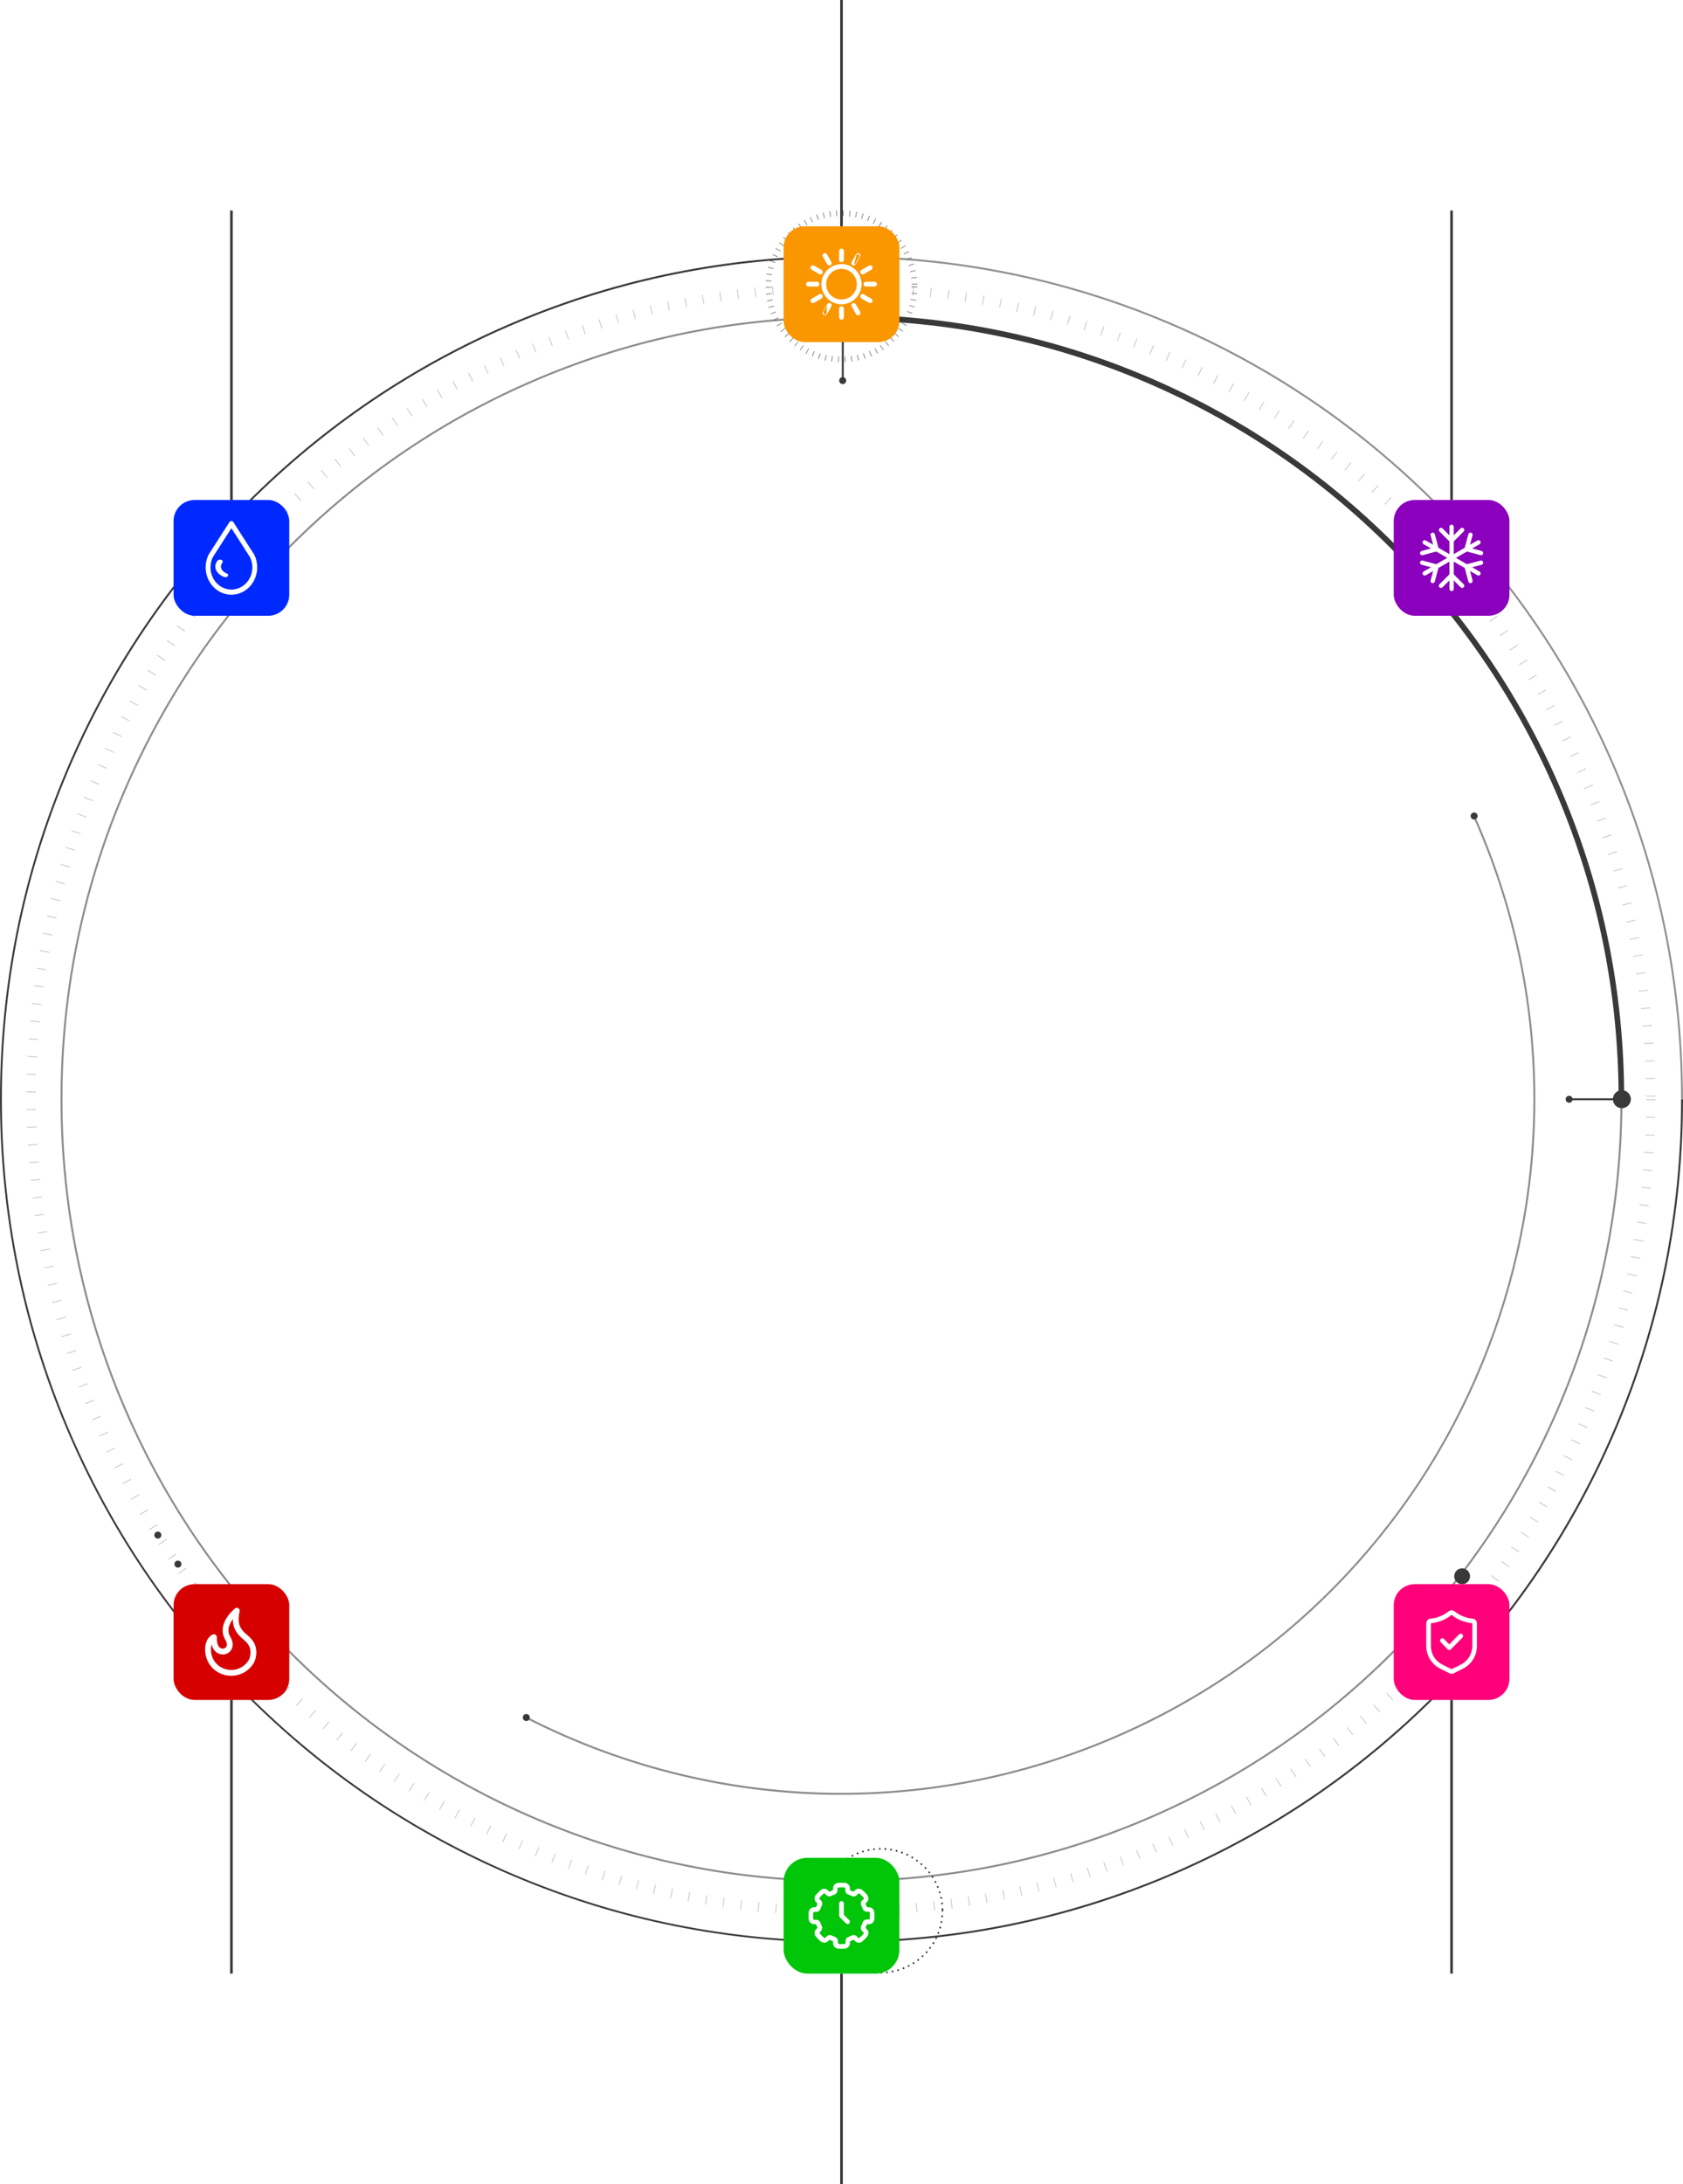<svg width="640" height="830" viewBox="0 0 640 830" fill="none" xmlns="http://www.w3.org/2000/svg">
<path d="M320 0L320 86" stroke="#393939"/>
<path d="M552 80L552 190" stroke="#393939"/>
<path d="M88 80L88 190" stroke="#393939"/>
<path d="M320 750L320 830" stroke="#393939"/>
<path d="M552 750L552 646" stroke="#393939"/>
<path d="M88 646L88 750" stroke="#393939"/>
<path d="M84.98 615.45C84.98 616.183 84.379 616.786 83.646 616.786C82.914 616.786 82.312 616.183 82.312 615.45C82.312 614.716 82.914 614.114 83.646 614.114C84.379 614.114 84.98 614.716 84.98 615.45Z" fill="#393939"/>
<path d="M78.363 605.076C78.363 606.752 77.029 608.088 75.356 608.088C73.682 608.088 72.348 606.752 72.348 605.076C72.348 603.399 73.682 602.063 75.356 602.063C77.029 602.063 78.363 603.399 78.363 605.076Z" fill="#393939"/>
<path d="M68.998 594.387C68.998 595.121 68.396 595.723 67.664 595.723C66.932 595.723 66.33 595.121 66.33 594.387C66.33 593.654 66.932 593.051 67.664 593.051C68.396 593.051 68.998 593.654 68.998 594.387Z" fill="#393939"/>
<path d="M61.36 583.358C61.36 584.091 60.759 584.694 60.026 584.694C59.294 584.694 58.692 584.091 58.692 583.358C58.692 582.624 59.294 582.022 60.026 582.022C60.759 582.022 61.36 582.624 61.36 583.358Z" fill="#393939"/>
<path d="M617.951 417.738C617.951 418.471 617.35 419.074 616.617 419.074C615.885 419.074 615.283 418.471 615.283 417.738C615.283 417.004 615.885 416.402 616.617 416.402C617.35 416.402 617.951 417.004 617.951 417.738Z" fill="#393939"/>
<path d="M598.046 417.738C598.046 418.471 597.444 419.074 596.712 419.074C595.979 419.074 595.378 418.471 595.378 417.738C595.378 417.004 595.979 416.402 596.712 416.402C597.444 416.402 598.046 417.004 598.046 417.738Z" fill="#393939"/>
<path d="M321.79 144.629C321.79 145.363 321.189 145.965 320.457 145.965C319.724 145.965 319.123 145.363 319.123 144.629C319.123 143.896 319.724 143.293 320.457 143.293C321.189 143.293 321.79 143.896 321.79 144.629Z" fill="#393939"/>
<path d="M201.474 652.676C201.474 653.41 200.873 654.013 200.141 654.013C199.408 654.013 198.807 653.41 198.807 652.676C198.807 651.943 199.408 651.34 200.141 651.34C200.873 651.34 201.474 651.943 201.474 652.676Z" fill="#393939"/>
<path d="M561.9 310.092C561.9 310.826 561.299 311.428 560.566 311.428C559.834 311.428 559.232 310.826 559.232 310.092C559.232 309.359 559.834 308.756 560.566 308.756C561.299 308.756 561.9 309.359 561.9 310.092Z" fill="#393939"/>
<path d="M334.792 749.633C334.792 749.45 334.949 749.266 335.132 749.266C335.315 749.266 335.499 749.424 335.499 749.633C335.499 749.843 335.342 750 335.132 750C334.923 750 334.766 749.843 334.766 749.633H334.792ZM332.961 749.895C332.752 749.895 332.621 749.712 332.621 749.502C332.621 749.293 332.805 749.162 333.014 749.162C333.223 749.162 333.354 749.345 333.354 749.554C333.354 749.738 333.171 749.895 332.988 749.895H332.961ZM336.937 749.554C336.937 749.371 337.068 749.188 337.251 749.162C337.46 749.162 337.617 749.293 337.643 749.476C337.643 749.659 337.513 749.843 337.329 749.869H337.303C337.12 749.869 336.963 749.738 336.937 749.554ZM330.791 749.607C330.607 749.581 330.477 749.371 330.503 749.188C330.529 749.004 330.738 748.873 330.921 748.9C331.104 748.926 331.235 749.109 331.209 749.319C331.183 749.502 331.026 749.607 330.869 749.607H330.817H330.791ZM339.082 749.266C339.056 749.083 339.16 748.873 339.37 748.847C339.553 748.795 339.762 748.926 339.788 749.135C339.814 749.319 339.683 749.528 339.5 749.554H339.448C339.265 749.554 339.134 749.424 339.108 749.266H339.082ZM328.646 749.109C328.463 749.057 328.332 748.847 328.41 748.664C328.463 748.48 328.646 748.349 328.855 748.428C329.038 748.48 329.169 748.664 329.117 748.873C329.064 749.031 328.934 749.135 328.777 749.135C328.777 749.135 328.724 749.135 328.672 749.135L328.646 749.109ZM341.174 748.795C341.122 748.611 341.227 748.402 341.41 748.349C341.593 748.297 341.802 748.402 341.854 748.585C341.907 748.769 341.802 748.978 341.593 749.031C341.593 749.031 341.54 749.031 341.488 749.031C341.331 749.031 341.2 748.926 341.148 748.769L341.174 748.795ZM326.553 748.428C326.37 748.376 326.266 748.166 326.344 747.956C326.423 747.773 326.632 747.668 326.815 747.747C326.998 747.825 327.076 748.035 327.024 748.219C326.972 748.376 326.841 748.454 326.684 748.454C326.684 748.454 326.606 748.454 326.553 748.428ZM343.241 748.114C343.162 747.93 343.241 747.721 343.45 747.642C343.633 747.564 343.842 747.642 343.921 747.852C343.999 748.035 343.921 748.245 343.711 748.323C343.711 748.323 343.607 748.323 343.581 748.323C343.45 748.323 343.293 748.245 343.241 748.087V748.114ZM324.539 747.537C324.356 747.459 324.278 747.223 324.382 747.066C324.461 746.882 324.696 746.804 324.853 746.909C325.036 746.987 325.115 747.197 325.01 747.38C325.01 747.38 324.827 747.59 324.696 747.59C324.696 747.59 324.592 747.59 324.539 747.564V747.537ZM345.202 747.249C345.124 747.066 345.202 746.856 345.359 746.778C345.542 746.699 345.752 746.778 345.83 746.935C345.935 747.118 345.83 747.328 345.673 747.406C345.673 747.406 345.568 747.459 345.516 747.459C345.516 747.459 345.255 747.38 345.202 747.249ZM322.604 746.489C322.447 746.385 322.368 746.175 322.499 745.992C322.604 745.834 322.813 745.756 322.996 745.887C323.179 745.992 323.232 746.201 323.127 746.385C323.127 746.385 322.944 746.568 322.813 746.568C322.813 746.568 322.682 746.568 322.63 746.516L322.604 746.489ZM347.085 746.228C346.981 746.07 347.033 745.835 347.19 745.73C347.373 745.625 347.582 745.677 347.687 745.834C347.792 745.992 347.739 746.227 347.582 746.332C347.582 746.332 347.452 746.385 347.399 746.385C347.399 746.385 347.164 746.332 347.085 746.201V746.228ZM320.773 745.258C320.616 745.153 320.59 744.918 320.695 744.76C320.799 744.603 321.035 744.577 321.191 744.682C321.348 744.787 321.375 745.022 321.27 745.18C321.27 745.18 321.087 745.337 320.982 745.337C320.982 745.337 320.825 745.337 320.773 745.258ZM348.89 745.022C348.759 744.865 348.786 744.629 348.943 744.525C349.099 744.394 349.335 744.446 349.439 744.603C349.57 744.76 349.544 744.996 349.387 745.101C349.387 745.101 349.23 745.18 349.178 745.18C349.178 745.18 348.969 745.127 348.89 745.022ZM319.073 743.87C318.916 743.739 318.916 743.503 319.047 743.372C319.177 743.215 319.413 743.215 319.57 743.346C319.727 743.477 319.727 743.712 319.596 743.87C319.596 743.87 319.413 743.975 319.334 743.975C319.334 743.975 319.151 743.948 319.099 743.87H319.073ZM350.564 743.66C350.433 743.503 350.433 743.267 350.564 743.136C350.721 743.005 350.93 743.005 351.061 743.136C351.192 743.293 351.192 743.503 351.061 743.634C351.061 743.634 350.904 743.739 350.826 743.739C350.826 743.739 350.616 743.686 350.564 743.634V743.66ZM317.53 742.324C317.399 742.167 317.399 741.957 317.53 741.8C317.66 741.669 317.896 741.669 318.027 741.8C318.157 741.957 318.157 742.167 318.027 742.324C318.027 742.324 317.87 742.429 317.791 742.429C317.791 742.429 317.608 742.403 317.53 742.324ZM352.107 742.141C351.95 742.01 351.95 741.774 352.107 741.617C352.238 741.46 352.473 741.46 352.604 741.617C352.761 741.748 352.761 741.984 352.63 742.141C352.63 742.141 352.474 742.245 352.369 742.245C352.369 742.245 352.186 742.219 352.133 742.141H352.107ZM316.091 740.647C315.96 740.49 315.987 740.254 316.143 740.15C316.3 740.019 316.536 740.045 316.64 740.202C316.771 740.359 316.745 740.595 316.588 740.7C316.588 740.7 316.457 740.778 316.379 740.778C316.379 740.778 316.17 740.726 316.091 740.647ZM353.494 740.49C353.337 740.359 353.31 740.15 353.415 739.993C353.546 739.835 353.755 739.809 353.912 739.914C354.069 740.019 354.095 740.254 353.991 740.412C353.991 740.412 353.807 740.569 353.703 740.569C353.703 740.569 353.546 740.543 353.494 740.49ZM314.836 738.866C314.731 738.683 314.783 738.473 314.94 738.368C315.097 738.263 315.333 738.316 315.437 738.473C315.542 738.63 315.49 738.866 315.333 738.971C315.333 738.971 315.202 739.023 315.15 739.023C315.15 739.023 314.914 738.971 314.836 738.866ZM354.749 738.735C354.566 738.63 354.514 738.395 354.644 738.237C354.749 738.054 354.984 738.001 355.141 738.106C355.324 738.211 355.377 738.447 355.272 738.604C355.272 738.604 355.089 738.787 354.958 738.787C354.958 738.787 354.828 738.787 354.775 738.735H354.749ZM313.737 736.954C313.659 736.77 313.737 736.561 313.894 736.482C314.077 736.377 314.286 736.482 314.365 736.639C314.47 736.823 314.365 737.032 314.208 737.111C314.208 737.111 314.103 737.137 314.051 737.137C314.051 737.137 313.789 737.084 313.737 736.954ZM355.821 736.849C355.638 736.77 355.56 736.534 355.664 736.377C355.743 736.194 355.978 736.115 356.135 736.22C356.318 736.299 356.397 736.534 356.292 736.692C356.292 736.692 356.109 736.901 355.978 736.901C355.978 736.901 355.874 736.901 355.821 736.875V736.849ZM312.822 734.936C312.743 734.753 312.822 734.543 313.031 734.465C313.214 734.386 313.423 734.465 313.502 734.674C313.58 734.858 313.502 735.067 313.292 735.146C313.292 735.146 313.214 735.172 313.162 735.172C313.031 735.172 312.874 735.094 312.822 734.936ZM356.711 734.884C356.528 734.805 356.449 734.596 356.501 734.412C356.58 734.229 356.789 734.124 356.972 734.203C357.155 734.281 357.26 734.491 357.181 734.674C357.129 734.805 356.998 734.91 356.841 734.91C356.841 734.91 356.737 734.91 356.711 734.884ZM312.116 732.867C312.063 732.683 312.168 732.474 312.351 732.421C312.534 732.369 312.743 732.474 312.796 732.657C312.848 732.841 312.743 733.05 312.56 733.103C312.56 733.103 312.482 733.103 312.456 733.103C312.299 733.103 312.142 732.998 312.116 732.841V732.867ZM357.417 732.841C357.234 732.788 357.103 732.579 357.155 732.395C357.208 732.212 357.417 732.081 357.6 732.159C357.783 732.212 357.914 732.421 357.862 732.605C357.809 732.762 357.678 732.867 357.522 732.867C357.522 732.867 357.469 732.867 357.417 732.867V732.841ZM311.566 730.745C311.514 730.561 311.645 730.352 311.854 730.326C312.037 730.299 312.246 730.404 312.272 730.614C312.299 730.797 312.194 731.007 311.985 731.033H311.906C311.723 731.033 311.592 730.928 311.566 730.745ZM357.914 730.745C357.731 730.719 357.6 730.509 357.626 730.326C357.652 730.142 357.862 730.011 358.045 730.038C358.228 730.064 358.359 730.273 358.332 730.457C358.306 730.64 358.149 730.745 357.992 730.745C357.992 730.745 357.94 730.745 357.914 730.745ZM311.226 728.57C311.226 728.387 311.357 728.204 311.54 728.177C311.723 728.177 311.906 728.308 311.932 728.492C311.932 728.675 311.802 728.859 311.619 728.885H311.592C311.409 728.885 311.252 728.754 311.226 728.57ZM358.254 728.597C358.045 728.597 357.914 728.413 357.94 728.204C357.94 727.994 358.123 727.863 358.332 727.863C358.515 727.863 358.672 728.047 358.646 728.256C358.646 728.439 358.463 728.57 358.28 728.57H358.254V728.597ZM311.122 726.37C311.122 726.186 311.279 726.003 311.462 726.003C311.671 726.003 311.828 726.16 311.828 726.344C311.828 726.553 311.671 726.71 311.488 726.71C311.279 726.71 311.122 726.553 311.122 726.344V726.37ZM358.045 726.082C358.045 726.082 358.097 725.846 358.175 725.794C358.175 725.794 358.018 725.636 358.018 725.505C358.018 725.322 358.175 725.139 358.385 725.139C358.568 725.139 358.751 725.296 358.751 725.479C358.751 725.479 358.699 725.715 358.62 725.767C358.62 725.767 358.751 725.924 358.751 726.055C358.751 726.239 358.594 726.422 358.385 726.422C358.175 726.422 358.018 726.265 358.018 726.055L358.045 726.082ZM311.54 724.562C311.331 724.562 311.2 724.379 311.2 724.169C311.2 723.986 311.383 723.829 311.592 723.829C311.775 723.829 311.932 724.012 311.932 724.222C311.932 724.405 311.749 724.562 311.566 724.562H311.54ZM357.888 723.383C357.862 723.174 357.992 723.017 358.202 722.99C358.411 722.99 358.594 723.121 358.594 723.305C358.594 723.514 358.463 723.698 358.28 723.698H358.228C358.045 723.698 357.888 723.567 357.862 723.383H357.888ZM311.775 722.414C311.566 722.388 311.435 722.178 311.488 721.995C311.514 721.811 311.697 721.681 311.906 721.707C312.089 721.733 312.22 721.942 312.194 722.126C312.168 722.309 312.011 722.44 311.854 722.44C311.854 722.44 311.828 722.44 311.802 722.44L311.775 722.414ZM357.548 721.287C357.495 721.104 357.626 720.895 357.835 720.868C358.018 720.842 358.228 720.947 358.254 721.157C358.306 721.34 358.175 721.549 357.966 721.576C357.966 721.576 357.914 721.576 357.888 721.576C357.731 721.576 357.574 721.471 357.522 721.287H357.548ZM312.194 720.292C312.011 720.24 311.88 720.03 311.932 719.847C311.985 719.663 312.194 719.532 312.377 719.585C312.56 719.637 312.691 719.847 312.639 720.03C312.586 720.187 312.456 720.292 312.299 720.292C312.299 720.292 312.246 720.292 312.194 720.292ZM356.998 719.218C356.946 719.035 357.051 718.825 357.234 718.772C357.417 718.72 357.626 718.825 357.678 719.008C357.731 719.192 357.626 719.401 357.443 719.454C357.443 719.454 357.365 719.454 357.338 719.454C357.181 719.454 357.051 719.349 356.998 719.192V719.218ZM312.822 718.222C312.639 718.17 312.534 717.96 312.612 717.751C312.691 717.568 312.874 717.463 313.083 717.541C313.266 717.62 313.371 717.829 313.292 718.013C313.24 718.144 313.109 718.249 312.952 718.249C312.952 718.249 312.874 718.249 312.822 718.249V718.222ZM356.292 717.227C356.214 717.044 356.292 716.834 356.475 716.755C356.658 716.677 356.868 716.755 356.946 716.939C357.025 717.122 356.946 717.332 356.763 717.41C356.763 717.41 356.658 717.437 356.632 717.437C356.475 717.437 356.371 717.358 356.292 717.201V717.227ZM313.633 716.231C313.449 716.153 313.371 715.917 313.476 715.76C313.554 715.576 313.763 715.498 313.946 715.603C314.129 715.681 314.208 715.917 314.129 716.074C314.129 716.074 313.946 716.284 313.789 716.284C313.789 716.284 313.685 716.284 313.633 716.258V716.231ZM355.377 715.315C355.272 715.131 355.377 714.922 355.534 714.817C355.717 714.712 355.926 714.817 356.031 714.974C356.109 715.157 356.031 715.367 355.874 715.472C355.874 715.472 355.769 715.524 355.691 715.524C355.691 715.524 355.429 715.445 355.377 715.341V715.315ZM314.626 714.319C314.443 714.214 314.391 714.005 314.496 713.821C314.6 713.638 314.81 713.585 314.993 713.69C315.15 713.795 315.228 714.005 315.123 714.188C315.123 714.188 314.94 714.371 314.81 714.371C314.81 714.371 314.679 714.371 314.626 714.319ZM354.304 713.481C354.2 713.297 354.252 713.088 354.409 712.983C354.566 712.878 354.801 712.93 354.906 713.088C355.011 713.245 354.958 713.481 354.801 713.585C354.801 713.585 354.671 713.638 354.618 713.638C354.618 713.638 354.383 713.585 354.304 713.481ZM315.803 712.511C315.647 712.407 315.62 712.171 315.725 712.014C315.83 711.856 316.065 711.83 316.222 711.935C316.379 712.066 316.405 712.276 316.3 712.433C316.3 712.433 316.117 712.59 316.013 712.59C316.013 712.59 315.856 712.59 315.803 712.511ZM353.075 711.752C352.944 711.594 352.97 711.359 353.127 711.254C353.284 711.123 353.52 711.149 353.65 711.306C353.781 711.463 353.755 711.699 353.598 711.804C353.598 711.804 353.467 711.883 353.389 711.883C353.389 711.883 353.18 711.83 353.101 711.752H353.075ZM317.137 710.809C316.98 710.678 316.98 710.442 317.111 710.285C317.242 710.127 317.477 710.127 317.608 710.258C317.765 710.389 317.765 710.625 317.634 710.756C317.634 710.756 317.451 710.887 317.373 710.887C317.373 710.887 317.216 710.861 317.137 710.809ZM351.689 710.154C351.558 709.996 351.558 709.787 351.689 709.63C351.82 709.499 352.055 709.499 352.212 709.63C352.343 709.787 352.343 709.996 352.212 710.154C352.212 710.154 352.055 710.258 351.977 710.258C351.977 710.258 351.793 710.232 351.715 710.154H351.689ZM318.628 709.237C318.497 709.08 318.497 708.87 318.628 708.739C318.785 708.608 318.994 708.608 319.125 708.739C319.256 708.896 319.256 709.106 319.125 709.263C319.125 709.263 318.968 709.368 318.89 709.368C318.89 709.368 318.707 709.342 318.628 709.263V709.237ZM350.146 708.687C349.989 708.556 349.989 708.32 350.12 708.163C350.25 708.005 350.486 708.005 350.616 708.136C350.773 708.267 350.773 708.503 350.643 708.66C350.643 708.66 350.46 708.791 350.381 708.791C350.381 708.791 350.224 708.765 350.146 708.713V708.687ZM320.25 707.796C320.119 707.639 320.145 707.403 320.302 707.272C320.459 707.141 320.695 707.167 320.799 707.324C320.93 707.481 320.904 707.717 320.747 707.822C320.747 707.822 320.59 707.901 320.511 707.901C320.511 707.901 320.302 707.848 320.224 707.77L320.25 707.796ZM348.498 707.35C348.341 707.219 348.315 707.01 348.419 706.853C348.524 706.695 348.759 706.643 348.916 706.774C349.073 706.879 349.099 707.115 348.995 707.272C348.995 707.272 348.812 707.429 348.707 707.429C348.707 707.429 348.55 707.429 348.498 707.377V707.35ZM322.002 706.512C321.898 706.355 321.95 706.119 322.107 706.014C322.264 705.91 322.499 705.962 322.604 706.119C322.708 706.276 322.656 706.512 322.499 706.617C322.499 706.617 322.368 706.669 322.316 706.669C322.316 706.669 322.081 706.617 322.002 706.512ZM346.719 706.172C346.536 706.067 346.484 705.857 346.588 705.674C346.693 705.49 346.902 705.438 347.085 705.543C347.242 705.648 347.321 705.857 347.216 706.041C347.216 706.041 347.033 706.224 346.902 706.224C346.902 706.224 346.772 706.224 346.719 706.172ZM323.833 705.386C323.729 705.202 323.833 704.993 323.99 704.914C324.173 704.809 324.382 704.888 324.487 705.071C324.592 705.255 324.487 705.464 324.33 705.543C324.33 705.543 324.226 705.595 324.173 705.595C324.173 705.595 323.912 705.517 323.859 705.412L323.833 705.386ZM344.836 705.15C344.653 705.071 344.575 704.836 344.653 704.678C344.731 704.495 344.967 704.416 345.124 704.521C345.307 704.6 345.385 704.809 345.307 704.993C345.307 704.993 345.124 705.202 344.967 705.202C344.967 705.202 344.862 705.202 344.81 705.176L344.836 705.15ZM325.769 704.443C325.69 704.259 325.769 704.05 325.978 703.971C326.161 703.892 326.37 703.971 326.449 704.154C326.527 704.338 326.449 704.547 326.239 704.626C326.239 704.626 326.161 704.652 326.109 704.652C325.952 704.652 325.821 704.574 325.769 704.416V704.443ZM342.874 704.338C342.691 704.285 342.587 704.076 342.665 703.866C342.744 703.683 342.927 703.578 343.136 703.657C343.319 703.735 343.424 703.919 343.345 704.128C343.293 704.285 343.162 704.364 343.005 704.364C343.005 704.364 342.927 704.364 342.874 704.364V704.338ZM327.809 703.709C327.757 703.526 327.861 703.316 328.044 703.264C328.227 703.211 328.437 703.316 328.489 703.499C328.541 703.683 328.437 703.892 328.253 703.945C328.253 703.945 328.175 703.945 328.149 703.945C327.992 703.945 327.861 703.84 327.809 703.683V703.709ZM340.86 703.709C340.677 703.657 340.547 703.473 340.599 703.264C340.651 703.08 340.86 702.949 341.044 703.002C341.227 703.054 341.357 703.237 341.305 703.447C341.253 703.604 341.122 703.709 340.965 703.709C340.965 703.709 340.913 703.709 340.86 703.709ZM329.901 703.133C329.849 702.923 329.98 702.74 330.189 702.714C330.372 702.661 330.581 702.792 330.607 702.975C330.634 703.185 330.529 703.368 330.32 703.395C330.32 703.395 330.267 703.395 330.241 703.395C330.058 703.395 329.927 703.29 329.901 703.106V703.133ZM338.768 703.264C338.585 703.237 338.454 703.054 338.48 702.845C338.506 702.661 338.69 702.53 338.899 702.556C339.082 702.582 339.213 702.766 339.186 702.975C339.16 703.159 339.003 703.29 338.82 703.29C338.82 703.29 338.794 703.29 338.768 703.29V703.264ZM332.02 702.766C332.02 702.556 332.151 702.373 332.334 702.373C332.543 702.373 332.726 702.504 332.726 702.687C332.726 702.871 332.595 703.054 332.412 703.08H332.386C332.203 703.08 332.046 702.949 332.02 702.766ZM336.676 703.002C336.466 703.002 336.336 702.818 336.336 702.609C336.336 702.399 336.519 702.268 336.728 702.268C336.937 702.268 337.068 702.452 337.068 702.661C337.068 702.845 336.885 703.002 336.702 703.002H336.676ZM334.191 702.582C334.191 702.399 334.348 702.216 334.531 702.216C334.74 702.216 334.897 702.373 334.897 702.556C334.897 702.766 334.74 702.923 334.557 702.923C334.374 702.923 334.217 702.766 334.191 702.582Z" fill="#393939"/>
<path opacity="0.56" d="M640 417.738H639.268C639.268 374.564 630.819 332.675 614.184 293.247C598.099 255.156 575.082 220.969 545.761 191.601C516.441 162.234 482.282 139.18 444.278 123.069C404.914 106.381 363.091 97.945 319.987 97.945V97.212C363.196 97.212 405.097 105.674 444.539 122.388C482.648 138.525 516.86 161.631 546.258 191.077C575.657 220.523 598.726 254.79 614.838 292.959C631.525 332.465 639.974 374.46 639.974 417.712L640 417.738Z" fill="#393939"/>
<path d="M319.987 738.238C276.778 738.238 234.877 729.776 195.434 713.062C157.326 696.924 123.114 673.818 93.715 644.372C64.317 614.926 41.247 580.66 25.136 542.49C8.448 502.984 0 460.99 0 417.738C0 374.486 8.448 332.491 25.136 292.985C41.247 254.816 64.317 220.549 93.715 191.104C123.114 161.658 157.326 138.551 195.434 122.414C234.877 105.7 276.804 97.238 319.987 97.238V97.972C276.883 97.972 235.06 106.433 195.696 123.095C157.666 139.206 123.533 162.26 94.212 191.627C64.892 220.995 41.875 255.209 25.789 293.274C9.128 332.701 0.706 374.591 0.706 417.764C0.706 460.937 9.154 502.827 25.789 542.254C41.875 580.345 64.892 614.533 94.212 643.9C123.533 673.268 157.692 696.322 195.696 712.433C235.06 729.121 276.883 737.556 319.987 737.556C363.091 737.556 404.914 729.095 444.278 712.433C482.308 696.322 516.441 673.268 545.762 643.9C575.082 614.533 598.099 580.319 614.185 542.254C630.846 502.827 639.268 460.937 639.268 417.764H640C640 461.042 631.552 503.01 614.865 542.516C598.753 580.686 575.684 614.952 546.285 644.398C516.886 673.844 482.674 696.95 444.566 713.088C405.123 729.802 363.196 738.264 320.013 738.264L319.987 738.238Z" fill="#393939"/>
<path d="M617.689 417.738H615.518C615.518 377.786 607.697 339.014 592.292 302.521C577.409 267.259 556.092 235.613 528.943 208.42C501.793 181.227 470.197 159.902 434.992 144.97C398.557 129.539 359.847 121.706 319.96 121.706V119.532C360.161 119.532 399.133 127.417 435.829 142.952C471.27 157.964 503.127 179.472 530.46 206.848C557.792 234.224 579.266 266.107 594.253 301.63C609.79 338.385 617.636 377.446 617.636 417.685L617.689 417.738Z" fill="#393939"/>
<path opacity="0.58" d="M319.987 715.184C279.89 715.184 240.997 707.324 204.379 691.815C169.017 676.831 137.264 655.375 109.984 628.077C82.704 600.753 61.308 568.949 46.347 533.53C30.863 496.854 23.017 457.898 23.017 417.738C23.017 377.577 30.863 338.621 46.347 301.945C61.308 266.526 82.73 234.722 109.984 207.398C137.264 180.074 169.017 158.645 204.379 143.66C240.997 128.151 279.89 120.292 319.987 120.292V121.025C279.995 121.025 241.206 128.858 204.667 144.341C169.383 159.274 137.709 180.677 110.507 207.922C83.305 235.168 61.936 266.919 47.027 302.233C31.57 338.805 23.749 377.682 23.749 417.738C23.749 457.794 31.57 496.645 47.027 533.242C61.936 568.583 83.305 600.308 110.507 627.553C137.709 654.799 169.409 676.202 204.667 691.134C241.18 706.617 279.995 714.45 319.987 714.45C359.978 714.45 398.767 706.617 435.306 691.134C470.59 676.202 502.265 654.799 529.466 627.553C556.668 600.308 578.037 568.557 592.946 533.242C608.404 496.671 616.224 457.794 616.224 417.738H616.957C616.957 457.898 609.11 496.854 593.626 533.53C578.665 568.949 557.244 600.753 529.99 628.077C502.709 655.401 470.956 676.831 435.594 691.815C398.976 707.324 360.083 715.184 319.987 715.184Z" fill="#393939"/>
<path opacity="0.58" d="M319.961 682.07C278.897 682.07 237.885 672.377 200.09 653.096L200.404 652.441C238.094 671.67 278.975 681.31 319.935 681.31C356.317 681.31 392.752 673.687 427.015 658.387C459.448 643.9 488.115 623.519 512.152 597.74C535.378 572.853 553.347 544.035 565.587 512.075C577.828 480.114 583.713 446.66 583.059 412.577C582.405 377.315 574.716 342.944 560.278 310.459L560.932 310.171C575.422 342.76 583.112 377.21 583.792 412.577C584.446 446.738 578.534 480.297 566.267 512.337C554.001 544.376 535.953 573.272 512.675 598.238C488.559 624.069 459.841 644.555 427.303 659.068C392.935 674.394 356.395 682.044 319.935 682.044L319.961 682.07Z" fill="#393939"/>
<path opacity="0.58" d="M321.714 727.916V724.301H322.001V727.916H321.714ZM315.306 727.89H314.966L315.044 724.274H315.358L315.306 727.89ZM328.436 727.811L328.305 724.196H328.645L328.75 727.785H328.436V727.811ZM308.584 727.732H308.27L308.401 724.117H308.714L308.584 727.732ZM335.158 727.575L334.975 723.986H335.315L335.472 727.575H335.158ZM301.836 727.444H301.522L301.705 723.829H302.045L301.836 727.444ZM341.854 727.208L341.618 723.619H341.932L342.194 727.182H341.854V727.208ZM295.114 726.999H294.8L295.087 723.384H295.401L295.114 726.999ZM348.549 726.684L348.209 723.095H348.523L348.863 726.658H348.549V726.684ZM288.418 726.423H288.078L288.47 722.807H288.784L288.418 726.423ZM355.271 726.03L354.853 722.44H355.193L355.585 725.977H355.271V726.03ZM281.748 725.715H281.434L281.853 722.1H282.167L281.748 725.715ZM361.941 725.244L361.444 721.681L361.784 721.628L362.255 725.191L361.941 725.244ZM275.052 724.824L274.738 724.772L275.235 721.209L275.549 721.262L275.026 724.824H275.052ZM368.585 724.274L368.035 720.712L368.349 720.659L368.925 724.222L368.585 724.274ZM268.409 723.803L268.095 723.75L268.697 720.188L269.01 720.24L268.409 723.803ZM375.228 723.148L374.574 719.611L374.888 719.559L375.542 723.095L375.228 723.148ZM261.791 722.598L261.478 722.545L262.158 719.009L262.471 719.061L261.791 722.598ZM381.845 721.864L381.139 718.327L381.453 718.275L382.159 721.812L381.845 721.864ZM255.2 721.262L254.886 721.183L255.619 717.646L255.933 717.699L255.2 721.235V721.262ZM388.437 720.449L387.626 716.939L387.94 716.86L388.724 720.371L388.41 720.449H388.437ZM248.635 719.768L248.347 719.69L249.158 716.179L249.472 716.258L248.635 719.768ZM394.975 718.878L394.112 715.367L394.4 715.289L395.289 718.773L394.975 718.851V718.878ZM242.096 718.144L241.782 718.066L242.672 714.581L242.986 714.66L242.07 718.144H242.096ZM401.488 717.175L400.547 713.69L400.834 713.612L401.776 717.096L401.462 717.175H401.488ZM235.61 716.363L235.296 716.284L236.264 712.8L236.577 712.878L235.61 716.336V716.363ZM407.975 715.315L406.955 711.857L407.269 711.778L408.289 715.236L407.975 715.315ZM229.175 714.45L228.862 714.345L229.908 710.888L230.222 710.992L229.175 714.45ZM414.409 713.324L413.311 709.892L413.624 709.787L414.723 713.219L414.409 713.324ZM222.715 712.381L222.427 712.276L223.552 708.844L223.866 708.949L222.715 712.381ZM420.791 711.202L419.614 707.796L419.928 707.691L421.105 711.097L420.817 711.202H420.791ZM216.333 710.206L216.045 710.101L217.222 706.696L217.536 706.801L216.333 710.206ZM427.147 708.949L425.891 705.569L426.205 705.465L427.434 708.844L427.147 708.949ZM210.003 707.875L209.69 707.77L210.971 704.39L211.259 704.495L209.977 707.875H210.003ZM433.424 706.539L432.09 703.185L432.404 703.054L433.712 706.408L433.424 706.512V706.539ZM203.7 705.386L203.412 705.255L204.772 701.902L205.06 702.033L203.7 705.386ZM439.623 703.998L438.211 700.67L438.524 700.539L439.911 703.866L439.623 703.971V703.998ZM197.475 702.766L197.187 702.635L198.6 699.334L198.887 699.465L197.449 702.766H197.475ZM445.77 701.325L444.305 698.024L444.592 697.893L446.057 701.194L445.77 701.325ZM191.302 700.016L191.015 699.885L192.532 696.61L192.819 696.741L191.328 700.016H191.302ZM451.864 698.522L450.321 695.274L450.608 695.143L452.151 698.417L451.864 698.548V698.522ZM185.182 697.134L184.894 697.003L186.463 693.754L186.751 693.885L185.182 697.134ZM457.906 695.588L456.284 692.366L456.572 692.209L458.167 695.431L457.906 695.562V695.588ZM179.14 694.121L178.852 693.964L180.5 690.742L180.788 690.899L179.14 694.121ZM463.869 692.523L462.169 689.353L462.457 689.196L464.131 692.392L463.869 692.523ZM173.176 690.977L172.889 690.82L174.589 687.65L174.877 687.808L173.15 690.977H173.176ZM469.78 689.327L468.028 686.183L468.316 686.026L470.068 689.17L469.806 689.327H469.78ZM167.291 687.703L167.03 687.545L168.809 684.402L169.096 684.559L167.318 687.703H167.291ZM475.613 686L473.808 682.882L474.07 682.725L475.875 685.843L475.613 686ZM161.459 684.297L161.197 684.14L163.028 681.049L163.316 681.206L161.459 684.297ZM481.367 682.568L479.51 679.477L479.772 679.319L481.655 682.385L481.367 682.568ZM155.705 680.786L155.417 680.603L157.326 677.564L157.588 677.721L155.678 680.786H155.705ZM487.069 678.979L485.107 675.966L485.369 675.783L487.331 678.822L487.069 678.979ZM150.029 677.145L149.767 676.962L151.755 673.949L152.017 674.132L150.029 677.145ZM492.693 675.285L490.679 672.299L490.94 672.115L492.954 675.102L492.693 675.285ZM144.458 673.373L144.196 673.189L146.236 670.203L146.498 670.386L144.458 673.346V673.373ZM498.238 671.486L496.171 668.552L496.433 668.369L498.499 671.303L498.238 671.486ZM138.965 669.495L138.703 669.312L140.796 666.378L141.057 666.561L138.965 669.495ZM503.678 667.557L501.559 664.649L501.795 664.466L503.939 667.347L503.678 667.557ZM133.551 665.487L133.289 665.304L135.46 662.422L135.722 662.605L133.551 665.487ZM509.066 663.496L506.869 660.641L507.13 660.457L509.327 663.313L509.066 663.496ZM128.215 661.374L127.98 661.191L130.203 658.361L130.464 658.571L128.215 661.4V661.374ZM514.323 659.331L512.074 656.528L512.309 656.344L514.585 659.148L514.323 659.357V659.331ZM122.984 657.13L122.722 656.921L125.024 654.144L125.26 654.353L122.958 657.13H122.984ZM519.528 655.034L517.2 652.284L517.436 652.074L519.764 654.825L519.528 655.034ZM117.831 652.781L117.596 652.572L119.924 649.821L120.185 650.031L117.831 652.755V652.781ZM524.602 650.633L522.222 647.935L522.458 647.725L524.838 650.424L524.602 650.633ZM112.783 648.328L112.548 648.118L114.954 645.446L115.19 645.656L112.783 648.328ZM529.598 646.127L527.139 643.481L527.375 643.272L529.807 645.918L529.572 646.127H529.598ZM107.814 643.743L107.578 643.534L110.037 640.914L110.272 641.124L107.814 643.743ZM534.489 641.516L532.004 638.923L532.24 638.713L534.725 641.307L534.489 641.516ZM102.949 639.08L102.74 638.871L105.251 636.277L105.486 636.513L102.949 639.08ZM539.276 636.801L536.712 634.26L536.948 634.024L539.485 636.565L539.276 636.775V636.801ZM98.189 634.312L97.953 634.077L100.543 631.562L100.752 631.797L98.189 634.312ZM543.957 631.981L541.342 629.492L541.551 629.256L544.167 631.745L543.957 631.981ZM93.533 629.44L93.297 629.204L95.939 626.741L96.148 626.977L93.533 629.44ZM548.535 627.056L545.893 624.619L546.102 624.383L548.77 626.82L548.561 627.056H548.535ZM88.982 624.462L88.772 624.226L91.44 621.816L91.65 622.052L88.956 624.436L88.982 624.462ZM553.007 622.052L550.313 619.668L550.522 619.432L553.243 621.79L553.033 622.052H553.007ZM84.535 619.406L84.326 619.17L87.046 616.812L87.255 617.074L84.509 619.406H84.535ZM557.375 616.917L554.603 614.612L554.812 614.376L557.584 616.681L557.375 616.917ZM80.22 614.245L80.037 614.009L82.809 611.704L83.018 611.966L80.22 614.245ZM561.665 611.704L558.84 609.451L559.049 609.189L561.874 611.442L561.665 611.704ZM76.035 608.979L75.852 608.743L78.677 606.517L78.886 606.779L76.061 609.006L76.035 608.979ZM565.823 606.386L562.973 604.185L563.156 603.923L566.007 606.124L565.823 606.386ZM71.928 603.635L71.745 603.373L74.622 601.199L74.805 601.461L71.928 603.609V603.635ZM569.851 600.989L566.948 598.841L567.131 598.579L570.034 600.701L569.851 600.963V600.989ZM67.953 598.186L67.77 597.924L70.699 595.802L70.882 596.064L67.953 598.16V598.186ZM573.775 595.488L570.819 593.444L571.002 593.182L573.958 595.252L573.775 595.514V595.488ZM64.108 592.685L63.925 592.422L66.906 590.379L67.09 590.641L64.108 592.685ZM577.593 589.934L574.586 587.943L574.769 587.681L577.777 589.672L577.593 589.934ZM60.394 587.104L60.211 586.816L63.245 584.851L63.402 585.113L60.394 587.078V587.104ZM581.281 584.301L578.247 582.337L578.404 582.074L581.438 584.013L581.255 584.301H581.281ZM56.784 581.42L56.627 581.158L59.688 579.245L59.871 579.507L56.81 581.42H56.784ZM584.839 578.564L581.752 576.704L581.909 576.442L584.995 578.302L584.839 578.59V578.564ZM53.279 575.682L53.123 575.42L56.209 573.56L56.366 573.849L53.279 575.682ZM588.265 572.748L585.152 570.967L585.309 570.679L588.422 572.486L588.265 572.748ZM49.932 569.867L49.775 569.578L52.913 567.823L53.07 568.085L49.932 569.867ZM591.587 566.88L588.422 565.151L588.579 564.863L591.744 566.592L591.587 566.88ZM46.688 563.972L46.531 563.684L49.696 561.981L49.853 562.269L46.688 563.972ZM594.751 560.907L591.56 559.257L591.717 558.968L594.908 560.645L594.751 560.933V560.907ZM43.576 557.999L43.445 557.711L46.662 556.087L46.793 556.375L43.576 557.999ZM597.786 554.881L594.568 553.283L594.699 552.995L597.916 554.593L597.786 554.881ZM40.594 551.974L40.463 551.685L43.707 550.114L43.837 550.402L40.594 551.947V551.974ZM600.715 548.804L597.445 547.284L597.576 546.996L600.846 548.516L600.715 548.804ZM37.769 545.896L37.639 545.608L40.908 544.114L41.039 544.402L37.769 545.896ZM603.514 542.647L600.218 541.18L600.349 540.892L603.644 542.333L603.514 542.621V542.647ZM35.075 539.739L34.944 539.451L38.266 538.037L38.397 538.325L35.075 539.739ZM606.155 536.412L602.834 535.024L602.964 534.736L606.286 536.124L606.155 536.412ZM32.486 533.531L32.355 533.243L35.703 531.906L35.808 532.195L32.46 533.557L32.486 533.531ZM608.666 530.125L605.292 528.841L605.423 528.527L608.771 529.837L608.666 530.125ZM30.027 527.243L29.923 526.929L33.297 525.671L33.401 525.96L30.027 527.243ZM611.02 523.785L607.62 522.58L607.725 522.266L611.099 523.497L610.994 523.785H611.02ZM27.699 520.903L27.595 520.615L30.995 519.41L31.1 519.725L27.699 520.93V520.903ZM613.243 517.393L609.843 516.24L609.948 515.926L613.348 517.079L613.243 517.367V517.393ZM25.528 514.511L25.424 514.223L28.85 513.097L28.955 513.411L25.528 514.538V514.511ZM615.336 510.975L611.91 509.874L612.014 509.586L615.44 510.66L615.336 510.975ZM23.488 508.093L23.384 507.779L26.836 506.731L26.941 507.045L23.488 508.093ZM617.271 504.53L613.819 503.535L613.897 503.22L617.35 504.216L617.271 504.53ZM21.605 501.648L21.527 501.334L24.979 500.365L25.058 500.679L21.605 501.648ZM619.102 498.059L615.624 497.116L615.702 496.802L619.181 497.745L619.102 498.059ZM19.879 495.151L19.8 494.837L23.279 493.946L23.358 494.261L19.879 495.151ZM620.776 491.536L617.271 490.698L617.35 490.383L620.855 491.248L620.776 491.536ZM18.283 488.602L18.205 488.288L21.71 487.475L21.788 487.79L18.283 488.602ZM622.293 484.987L618.788 484.201L618.867 483.913L622.398 484.672L622.319 484.987H622.293ZM16.819 482.026L16.766 481.712L20.297 480.952L20.376 481.267L16.845 482L16.819 482.026ZM623.68 478.385L620.149 477.678L620.201 477.363L623.732 478.044L623.68 478.359V478.385ZM15.511 475.425L15.459 475.11L18.99 474.455L19.042 474.77L15.511 475.451V475.425ZM624.909 471.757L621.352 471.128L621.404 470.814L624.961 471.443L624.909 471.757ZM14.334 468.77L14.282 468.456L17.839 467.854L17.891 468.168L14.334 468.744V468.77ZM626.007 465.077L622.45 464.553L622.503 464.212L626.06 464.762L626.007 465.077ZM13.314 462.116L13.261 461.802L16.819 461.304L16.871 461.619L13.314 462.143V462.116ZM626.949 458.423L623.366 457.977L623.418 457.663L627.001 458.108L626.949 458.423ZM12.425 455.436V455.122L15.956 454.676V454.991L12.425 455.41V455.436ZM627.76 451.742L624.176 451.349V451.035L627.786 451.428V451.768L627.76 451.742ZM11.666 448.729V448.415L15.223 448.075V448.389L11.666 448.756V448.729ZM628.388 445.009L624.804 444.695V444.381L628.414 444.695V445.009H628.388ZM11.064 441.997V441.682L14.622 441.394V441.709L11.064 441.97V441.997ZM628.884 438.277L625.301 438.067V437.727L628.911 437.962V438.277H628.884ZM10.594 435.29V434.976L14.177 434.792V435.107L10.594 435.316V435.29ZM629.224 431.57L625.615 431.439V431.125L629.224 431.256V431.57ZM10.28 428.557V428.243L13.863 428.112V428.426L10.28 428.557ZM629.434 424.837L625.824 424.733V424.418L629.434 424.497V424.837ZM10.123 421.825V421.51L13.706 421.458V421.772L10.123 421.825ZM629.512 418.078H625.903V417.764H629.512V418.078ZM629.512 416.716H625.903V416.402H629.512V416.742V416.716ZM13.706 415.092H10.097V414.751H13.706V415.092ZM625.824 410.062V409.748L629.408 409.643V409.957L625.824 410.062ZM13.837 408.438L10.227 408.333V408.019L13.837 408.123V408.438ZM625.589 403.408V403.093L629.172 402.936V403.251L625.589 403.408ZM14.098 401.784L10.515 401.6V401.286L14.125 401.469V401.784H14.098ZM625.197 396.78V396.439L628.754 396.204V396.518L625.197 396.78ZM14.517 395.156L10.934 394.894V394.579L14.543 394.841V395.156H14.517ZM624.673 390.126V389.811L628.231 389.471V389.811L624.673 390.126ZM15.066 388.501L11.483 388.161V387.847L15.092 388.187V388.501H15.066ZM623.993 383.498V383.183L627.524 382.79V383.105L623.993 383.498ZM15.746 381.874L12.163 381.454V381.14L15.772 381.559V381.874H15.746ZM623.156 376.87L623.104 376.555L626.661 376.084L626.714 376.398L623.156 376.87ZM16.557 375.246L13 374.748L13.052 374.433L16.609 374.931L16.557 375.246ZM622.215 370.268L622.162 369.954L625.72 369.404L625.772 369.718L622.215 370.294V370.268ZM17.551 368.644L13.994 368.067L14.046 367.753L17.603 368.329L17.551 368.644ZM621.116 363.666L621.064 363.352L624.595 362.697L624.647 363.011L621.09 363.64L621.116 363.666ZM18.676 362.068L15.145 361.413L15.197 361.099L18.728 361.754L18.676 362.068ZM619.887 357.117L619.835 356.803L623.366 356.095L623.418 356.41L619.887 357.117ZM19.957 355.519L16.426 354.785L16.479 354.471L20.01 355.205L19.957 355.519ZM618.527 350.594L618.448 350.279L621.953 349.493L622.032 349.808L618.527 350.594ZM21.37 348.996L17.865 348.184L17.943 347.869L21.448 348.655L21.37 348.97V348.996ZM617.01 344.097L616.931 343.782L620.436 342.918L620.515 343.206L617.036 344.097H617.01ZM22.939 342.499L19.46 341.608L19.539 341.294L23.017 342.184L22.939 342.499ZM615.362 337.626L615.284 337.312L618.762 336.369L618.841 336.657L615.362 337.626ZM24.639 336.054L21.16 335.111L21.239 334.797L24.718 335.766L24.639 336.054ZM613.557 331.208L613.479 330.919L616.931 329.898L617.036 330.212L613.583 331.208H613.557ZM26.47 329.662L23.017 328.614L23.096 328.3L26.549 329.321L26.444 329.636L26.47 329.662ZM611.596 324.842L611.491 324.527L614.917 323.427L615.022 323.741L611.596 324.842ZM28.432 323.27L25.005 322.169L25.11 321.881L28.536 322.982L28.432 323.296V323.27ZM609.503 318.528L609.399 318.214L612.799 317.035L612.903 317.349L609.503 318.528ZM30.55 316.956L27.15 315.777L27.255 315.489L30.655 316.668L30.55 316.982V316.956ZM607.28 312.267L607.175 311.979L610.549 310.747L610.654 311.036L607.28 312.267ZM32.8 310.669L29.426 309.411L29.53 309.123L32.904 310.381L32.8 310.669ZM604.926 306.058L604.795 305.744L608.143 304.434L608.248 304.722L604.9 306.058H604.926ZM35.206 304.434L31.858 303.098L31.989 302.81L35.337 304.146L35.232 304.434H35.206ZM602.441 299.876L602.31 299.587L605.632 298.199L605.763 298.487L602.441 299.876ZM37.743 298.251L34.421 296.863L34.552 296.548L37.874 297.963L37.743 298.251ZM599.826 293.771L599.695 293.483L602.99 292.016L603.121 292.304L599.826 293.771ZM40.411 292.121L37.115 290.654L37.246 290.366L40.542 291.833L40.411 292.121ZM597.079 287.72L596.949 287.432L600.218 285.886L600.349 286.174L597.079 287.72ZM43.21 286.043L39.966 284.498L40.097 284.209L43.34 285.781L43.21 286.069V286.043ZM594.202 281.747L594.071 281.459L597.289 279.861L597.419 280.149L594.202 281.773V281.747ZM46.139 280.044L42.922 278.42L43.053 278.132L46.27 279.756L46.139 280.044ZM591.194 275.8L591.037 275.512L594.228 273.835L594.385 274.123L591.194 275.8ZM49.199 274.097L46.008 272.421L46.165 272.132L49.33 273.835L49.173 274.123L49.199 274.097ZM588.056 269.932L587.899 269.67L591.037 267.915L591.194 268.203L588.029 269.932H588.056ZM52.39 268.229L49.252 266.474L49.408 266.212L52.547 267.967L52.39 268.255V268.229ZM584.786 264.142L584.629 263.88L587.742 262.073L587.899 262.361L584.786 264.142ZM55.712 262.439L52.599 260.605L52.756 260.344L55.869 262.151L55.712 262.439ZM581.412 258.431L581.229 258.143L584.315 256.283L584.472 256.545L581.412 258.431ZM59.138 256.702L56.078 254.816L56.261 254.528L59.321 256.44L59.164 256.702H59.138ZM577.881 252.772L577.698 252.484L580.732 250.546L580.889 250.808L577.855 252.772H577.881ZM62.696 251.07L59.688 249.105L59.871 248.843L62.905 250.808L62.722 251.07H62.696ZM574.246 247.219L574.062 246.957L577.044 244.939L577.227 245.201L574.246 247.219ZM66.383 245.516L63.402 243.499L63.585 243.237L66.567 245.254L66.383 245.516ZM570.479 241.717L570.296 241.481L573.225 239.412L573.409 239.674L570.453 241.717H570.479ZM70.176 240.041L67.246 237.945L67.43 237.683L70.359 239.752L70.176 240.014V240.041ZM566.608 236.32L566.425 236.058L569.328 233.91L569.511 234.172L566.608 236.32ZM74.099 234.644L71.222 232.496L71.405 232.26L74.308 234.408L74.099 234.67V234.644ZM562.633 231.002L562.423 230.74L565.274 228.54L565.457 228.776L562.606 230.976L562.633 231.002ZM78.127 229.352L75.302 227.125L75.486 226.889L78.337 229.09L78.127 229.352ZM558.5 225.763L558.291 225.527L561.089 223.274L561.299 223.536L558.5 225.789V225.763ZM82.26 224.139L79.461 221.859L79.67 221.624L82.469 223.903L82.26 224.165V224.139ZM554.289 220.628L554.08 220.392L556.826 218.061L557.035 218.297L554.289 220.628ZM86.523 219.004L83.777 216.672L83.986 216.437L86.732 218.768L86.523 219.004ZM549.947 215.572L549.738 215.336L552.432 212.952L552.641 213.214L549.921 215.572H549.947ZM90.891 214L88.197 211.616L88.406 211.38L91.1 213.764L90.891 214ZM545.527 210.621L545.318 210.385L547.959 207.949L548.168 208.184L545.501 210.621H545.527ZM95.364 209.049L92.722 206.586L92.931 206.351L95.573 208.813L95.364 209.049ZM540.976 205.748L540.74 205.512L543.356 203.023L543.565 203.259L540.976 205.748ZM99.941 204.202L97.352 201.687L97.561 201.452L100.15 203.967L99.915 204.202H99.941ZM536.32 200.98L536.085 200.744L538.622 198.203L538.857 198.439L536.32 200.98ZM104.623 199.487L102.086 196.919L102.321 196.684L104.858 199.251L104.623 199.487ZM531.586 196.317L531.35 196.107L533.835 193.488L534.071 193.723L531.586 196.317ZM109.409 194.85L106.924 192.23L107.16 191.994L109.618 194.614L109.409 194.824V194.85ZM526.747 191.759L526.512 191.549L528.944 188.903L529.18 189.113L526.747 191.785V191.759ZM114.3 190.318L111.894 187.646L112.129 187.436L114.562 190.108L114.327 190.318H114.3ZM521.804 187.305L521.568 187.095L523.948 184.397L524.184 184.607L521.804 187.331V187.305ZM119.27 185.917L116.916 183.192L117.151 182.982L119.505 185.707L119.27 185.917ZM516.729 182.956L516.494 182.773L518.796 179.996L519.057 180.205L516.729 182.956ZM124.318 181.62L122.016 178.843L122.252 178.634L124.553 181.411L124.292 181.62H124.318ZM511.603 178.738L511.341 178.529L513.591 175.726L513.826 175.935L511.577 178.738H511.603ZM129.497 177.429L127.247 174.599L127.509 174.39L129.732 177.219L129.497 177.402V177.429ZM506.398 174.625L506.137 174.442L508.334 171.587L508.595 171.77L506.398 174.625ZM134.754 173.342L132.583 170.46L132.845 170.277L135.042 173.132L134.78 173.342H134.754ZM501.089 170.617L500.827 170.434L502.972 167.526L503.233 167.709L501.115 170.617H501.089ZM140.09 169.386L137.971 166.478L138.233 166.295L140.351 169.229L140.09 169.412V169.386ZM495.674 166.714L495.413 166.53L497.479 163.57L497.741 163.753L495.674 166.688V166.714ZM145.504 165.535L143.464 162.575L143.725 162.391L145.792 165.352L145.53 165.535H145.504ZM490.182 162.941L489.92 162.784L491.908 159.771L492.196 159.955L490.182 162.941ZM150.997 161.815L149.009 158.802L149.27 158.619L151.258 161.631L150.997 161.815ZM484.637 159.3L484.375 159.117L486.311 156.078L486.572 156.235L484.637 159.274V159.3ZM156.568 158.226L154.658 155.161L154.92 155.003L156.855 158.042L156.568 158.226ZM478.987 155.789L478.699 155.606L480.583 152.541L480.844 152.698L478.987 155.789ZM162.243 154.742L160.386 151.65L160.674 151.493L162.531 154.584L162.27 154.742H162.243ZM473.259 152.358L472.971 152.2L474.776 149.083L475.064 149.24L473.259 152.358ZM167.972 151.362L166.193 148.245L166.481 148.087L168.259 151.231L167.998 151.388L167.972 151.362ZM467.479 149.057L467.191 148.9L468.917 145.73L469.205 145.887L467.452 149.03L467.479 149.057ZM173.778 148.114L172.052 144.944L172.339 144.787L174.066 147.956L173.804 148.114H173.778ZM461.62 145.887L461.332 145.73L463.006 142.534L463.294 142.691L461.646 145.887H461.62ZM179.637 144.996L177.989 141.8L178.277 141.669L179.925 144.865L179.637 145.022V144.996ZM455.656 142.848L455.395 142.717L456.99 139.495L457.304 139.652L455.682 142.874L455.656 142.848ZM185.548 142.036L183.979 138.787L184.266 138.656L185.836 141.905L185.548 142.036ZM449.641 139.966L449.353 139.835L450.87 136.561L451.158 136.692L449.614 139.966H449.641ZM191.512 139.18L189.994 135.906L190.282 135.775L191.799 139.049L191.512 139.18ZM443.546 137.189L443.259 137.058L444.697 133.757L445.011 133.888L443.546 137.189ZM197.553 136.482L196.115 133.181L196.403 133.05L197.841 136.351L197.553 136.482ZM437.426 134.57L437.138 134.438L438.524 131.111L438.838 131.242L437.452 134.57H437.426ZM203.648 133.915L202.288 130.588L202.575 130.483L203.962 133.81L203.648 133.941V133.915ZM431.253 132.081L430.939 131.976L432.247 128.623L432.535 128.727L431.227 132.081H431.253ZM209.847 131.452L208.565 128.073L208.853 127.968L210.16 131.321L209.847 131.452ZM425.028 129.723L424.714 129.618L425.944 126.239L426.231 126.343L425.002 129.723H425.028ZM216.098 129.147L214.868 125.741L215.156 125.636L216.385 129.042L216.098 129.147ZM418.751 127.496L418.463 127.391L419.614 123.986L419.928 124.091L418.751 127.496ZM222.401 126.946L221.25 123.54L221.564 123.436L222.715 126.867L222.427 126.972L222.401 126.946ZM412.421 125.4L412.107 125.296L413.206 121.864L413.494 121.969L412.421 125.4ZM228.731 124.903L227.658 121.471L227.972 121.366L229.045 124.798L228.757 124.903H228.731ZM406.039 123.462L405.752 123.383L406.745 119.925L407.059 120.03L406.039 123.488V123.462ZM235.087 122.99L234.093 119.532L234.407 119.454L235.374 122.912L235.087 122.99ZM399.631 121.654L399.343 121.576L400.285 118.091L400.599 118.17L399.657 121.654H399.631ZM241.495 121.235L240.553 117.751L240.867 117.672L241.809 121.156L241.495 121.235ZM393.197 120.004L392.883 119.925L393.746 116.415L394.06 116.493L393.197 120.004ZM247.955 119.611L247.118 116.1L247.406 116.022L248.269 119.532L247.955 119.611ZM386.736 118.484L386.423 118.406L387.207 114.895L387.521 114.974L386.763 118.484H386.736ZM254.442 118.118L253.683 114.581L253.997 114.502L254.756 118.013L254.442 118.091V118.118ZM380.25 117.096L379.936 117.043L380.642 113.507L380.93 113.559L380.25 117.096ZM260.981 116.781L260.301 113.245L260.614 113.192L261.294 116.729L260.981 116.781ZM373.711 115.864L373.423 115.812L374.051 112.249L374.365 112.302L373.711 115.838V115.864ZM267.52 115.576L266.892 112.013L267.206 111.961L267.807 115.524L267.493 115.576H267.52ZM367.146 114.764L366.832 114.712L367.381 111.149L367.695 111.201L367.146 114.764ZM274.058 114.502L273.535 110.939L273.849 110.887L274.398 114.45L274.085 114.502H274.058ZM360.555 113.795L360.241 113.743L360.712 110.18L361.026 110.232L360.581 113.795H360.555ZM280.65 113.585L280.205 109.996L280.519 109.944L280.963 113.533L280.65 113.585ZM353.964 112.983H353.624L354.016 109.368H354.33L353.937 112.983H353.964ZM287.267 112.799L286.875 109.21H287.188L287.581 112.773H287.267V112.799ZM347.32 112.354H347.006L347.32 108.739H347.66L347.32 112.354ZM293.884 112.223L293.57 108.634H293.91L294.198 112.197H293.884V112.223ZM340.703 111.883H340.389L340.624 108.267H340.938L340.703 111.883ZM300.502 111.778L300.292 108.189H300.606L300.842 111.778H300.502ZM334.059 111.542H333.719L333.876 107.927H334.19L334.059 111.542ZM307.145 111.463L307.014 107.848H307.328L307.459 111.437H307.145V111.463ZM327.416 111.306H327.076L327.18 107.691H327.494L327.416 111.306ZM313.789 111.28L313.71 107.665H314.024L314.103 111.254H313.789V111.28ZM320.746 111.228H320.432V107.612H320.772V111.228H320.746Z" fill="#9D9D9D"/>
<path opacity="0.58" d="M318.994 137.634H318.654L318.758 135.46H319.046L318.967 137.634H318.994ZM321.243 137.634L321.164 135.46H321.478L321.583 137.608H321.243V137.634ZM316.43 137.451L316.09 137.399L316.378 135.251L316.692 135.303L316.43 137.451ZM323.806 137.451L323.519 135.303L323.832 135.251L324.146 137.399L323.832 137.451H323.806ZM313.893 137.058L313.579 136.979L314.05 134.857L314.364 134.936L313.919 137.058H313.893ZM326.343 137.006L325.872 134.884L326.16 134.805L326.657 136.901L326.343 136.979V137.006ZM311.408 136.403L311.095 136.298L311.775 134.255L312.062 134.36L311.435 136.429L311.408 136.403ZM328.828 136.351L328.174 134.281L328.462 134.176L329.142 136.22L328.828 136.325V136.351ZM309.002 135.539L308.688 135.408L309.525 133.417L309.813 133.548L308.976 135.539H309.002ZM331.261 135.46L330.424 133.469L330.711 133.338L331.574 135.329L331.287 135.46H331.261ZM306.674 134.438L306.387 134.281L307.407 132.369L307.668 132.5L306.674 134.412V134.438ZM333.588 134.36L332.568 132.447L332.83 132.29L333.876 134.176L333.588 134.334V134.36ZM304.451 133.155L304.163 132.971L305.34 131.164L305.602 131.321L304.425 133.128L304.451 133.155ZM335.785 133.05L334.608 131.242L334.87 131.085L336.073 132.893L335.785 133.076V133.05ZM302.332 131.661L302.071 131.452L303.405 129.749L303.64 129.932L302.306 131.635L302.332 131.661ZM337.852 131.557L336.518 129.854L336.753 129.67L338.113 131.347L337.852 131.557ZM300.371 130.011L300.135 129.775L301.626 128.203L301.836 128.413L300.371 130.011ZM339.813 129.88L338.323 128.308L338.558 128.099L340.049 129.644L339.813 129.88ZM298.566 128.177L298.357 127.915L299.979 126.5L300.188 126.736L298.592 128.177H298.566ZM341.592 128.046L339.97 126.605L340.18 126.37L341.801 127.784L341.592 128.046ZM296.918 126.186L296.735 125.924L298.488 124.64L298.671 124.876L296.944 126.16L296.918 126.186ZM343.214 126.055L341.487 124.772L341.67 124.536L343.423 125.793L343.214 126.055ZM295.48 124.064L295.323 123.776L297.18 122.649L297.337 122.911L295.506 124.038L295.48 124.064ZM344.652 123.907L342.821 122.78L342.978 122.519L344.835 123.619L344.652 123.907ZM294.224 121.811L294.067 121.523L296.003 120.58L296.134 120.868L294.198 121.837L294.224 121.811ZM345.908 121.628L343.972 120.685L344.103 120.423L346.065 121.34L345.908 121.654V121.628ZM293.178 119.453L293.047 119.139L295.061 118.353L295.166 118.641L293.152 119.427L293.178 119.453ZM346.928 119.27L344.914 118.484L345.018 118.196L347.032 118.956L346.928 119.27ZM292.341 117.017L292.236 116.703L294.329 116.126L294.407 116.415L292.341 117.017ZM347.765 116.807L345.698 116.231L345.777 115.943L347.869 116.519L347.791 116.834L347.765 116.807ZM291.739 114.502L291.687 114.188L293.806 113.795L293.858 114.109L291.739 114.528V114.502ZM348.366 114.319L346.248 113.926L346.3 113.611L348.419 114.004L348.366 114.319ZM291.347 111.961V111.62L293.466 111.411V111.725L291.347 111.961ZM348.732 111.778L346.588 111.542V111.254L348.759 111.437V111.778H348.732ZM291.164 109.394V109.053H293.309V109.341L291.164 109.394ZM348.837 109.184H346.666V108.843H348.837V109.184ZM346.666 108.162V107.848L348.811 107.769V108.11L346.666 108.162ZM293.387 106.957L291.243 106.8V106.459L293.413 106.643V106.957H293.387ZM346.483 105.778V105.49L348.602 105.228L348.654 105.569L346.509 105.805L346.483 105.778ZM293.623 104.573L291.478 104.233L291.53 103.892L293.649 104.259L293.597 104.547L293.623 104.573ZM346.117 103.421L346.065 103.106L348.183 102.635L348.262 102.949L346.143 103.394L346.117 103.421ZM294.12 102.215L292.027 101.691L292.106 101.377L294.198 101.927L294.12 102.215ZM345.541 101.115L345.437 100.801L347.503 100.146L347.608 100.46L345.541 101.089V101.115ZM294.8 99.936L292.76 99.229L292.864 98.915L294.904 99.648L294.8 99.936ZM344.731 98.862L344.626 98.574L346.614 97.736L346.745 98.05L344.731 98.862ZM295.689 97.736L293.727 96.845L293.858 96.557L295.82 97.474L295.689 97.762V97.736ZM343.763 96.688L343.632 96.426L345.541 95.43L345.698 95.719L343.789 96.714L343.763 96.688ZM296.788 95.614L294.904 94.54L295.061 94.251L296.918 95.326L296.761 95.588L296.788 95.614ZM342.586 94.618L342.429 94.356L344.234 93.177L344.417 93.466L342.586 94.618ZM298.043 93.597L296.264 92.365L296.447 92.103L298.2 93.361L298.017 93.597H298.043ZM341.226 92.653L341.043 92.418L342.743 91.082L342.952 91.344L341.226 92.653ZM299.482 91.684L297.834 90.296L298.043 90.034L299.691 91.448L299.482 91.684ZM339.683 90.82L339.473 90.584L341.043 89.117L341.278 89.353L339.683 90.82ZM301.077 89.929L299.56 88.409L299.795 88.174L301.312 89.719L301.103 89.929H301.077ZM338.009 89.143L337.773 88.933L339.212 87.335L339.447 87.545L337.983 89.143H338.009ZM302.856 88.331L301.469 86.68L301.731 86.471L303.091 88.147L302.856 88.357V88.331ZM336.204 87.624L335.969 87.44L337.276 85.711L337.538 85.921L336.23 87.65L336.204 87.624ZM304.765 86.89L303.536 85.109L303.797 84.925L305 86.707L304.739 86.89H304.765ZM334.268 86.261L334.007 86.104L335.158 84.27L335.445 84.454L334.295 86.287L334.268 86.261ZM306.779 85.632L305.707 83.746L305.994 83.589L307.04 85.475L306.779 85.632ZM332.202 85.082L331.914 84.925L332.882 82.987L333.17 83.144L332.202 85.082ZM308.898 84.532L307.982 82.567L308.27 82.436L309.159 84.401L308.871 84.532H308.898ZM330.031 84.061L329.743 83.956L330.528 81.939L330.842 82.07L330.031 84.061ZM311.095 83.615L310.388 81.572L310.702 81.467L311.408 83.51L311.121 83.615H311.095ZM327.782 83.249L327.494 83.17L328.096 81.1L328.41 81.205L327.782 83.275V83.249ZM313.37 82.934L312.847 80.838L313.161 80.76L313.684 82.856L313.37 82.934ZM325.48 82.672L325.192 82.62L325.611 80.498L325.925 80.576L325.48 82.698V82.672ZM315.698 82.463L315.358 80.314L315.698 80.262L316.012 82.41L315.724 82.463H315.698ZM323.126 82.305H322.812L323.048 80.131H323.388L323.126 82.305ZM318.078 82.201L317.921 80.052H318.261L318.366 82.201H318.078ZM320.772 82.174H320.458L320.511 80H320.851L320.772 82.174Z" fill="#393939"/>
<path d="M616.617 417.371H596.713V418.105H616.617V417.371Z" fill="#393939"/>
<path d="M320.851 116.441H320.118V144.367H320.851V116.441Z" fill="#393939"/>
<path d="M619.762 417.738C619.762 419.414 618.428 420.75 616.754 420.75C615.08 420.75 613.746 419.414 613.746 417.738C613.746 416.061 615.08 414.725 616.754 414.725C618.428 414.725 619.762 416.061 619.762 417.738Z" fill="#393939"/>
<path d="M559.016 599.013C559.016 600.689 557.682 602.025 556.008 602.025C554.334 602.025 553 600.689 553 599.013C553 597.336 554.334 596 556.008 596C557.682 596 559.016 597.336 559.016 599.013Z" fill="#393939"/>
<path d="M616.753 421.091C614.896 421.091 613.379 419.571 613.379 417.711C613.379 415.851 614.896 414.332 616.753 414.332C618.61 414.332 620.127 415.851 620.127 417.711C620.127 419.571 618.61 421.091 616.753 421.091ZM616.753 415.065C615.288 415.065 614.111 416.244 614.111 417.711C614.111 419.178 615.288 420.357 616.753 420.357C618.218 420.357 619.395 419.178 619.395 417.711C619.395 416.244 618.218 415.065 616.753 415.065Z" fill="#393939"/>
<path d="M616.753 421.091C614.896 421.091 613.379 419.571 613.379 417.711C613.379 415.851 614.896 414.332 616.753 414.332C618.61 414.332 620.127 415.851 620.127 417.711C620.127 419.571 618.61 421.091 616.753 421.091ZM616.753 415.065C615.288 415.065 614.111 416.244 614.111 417.711C614.111 419.178 615.288 420.357 616.753 420.357C618.218 420.357 619.395 419.178 619.395 417.711C619.395 416.244 618.218 415.065 616.753 415.065Z" fill="#393939"/>
<path d="M320.484 116.441C324.414 116.441 327.599 113.25 327.599 109.315C327.599 105.379 324.414 102.189 320.484 102.189C316.555 102.189 313.37 105.379 313.37 109.315C313.37 113.25 316.555 116.441 320.484 116.441Z" fill="#393939"/>
<path d="M320.485 116.807C316.378 116.807 313.03 113.454 313.03 109.315C313.03 105.176 316.378 101.849 320.485 101.849C324.591 101.849 327.939 105.202 327.939 109.315C327.939 113.428 324.591 116.807 320.485 116.807ZM320.485 102.582C316.771 102.582 313.736 105.621 313.736 109.341C313.736 113.061 316.771 116.1 320.485 116.1C324.199 116.1 327.233 113.061 327.233 109.341C327.233 105.621 324.199 102.582 320.485 102.582Z" fill="#393939"/>
<path d="M338.531 726.134C338.531 728.073 336.961 729.645 335.026 729.645C333.09 729.645 331.521 728.073 331.521 726.134C331.521 724.195 333.09 722.624 335.026 722.624C336.961 722.624 338.531 724.195 338.531 726.134Z" fill="#393939"/>
<path d="M335 730.011C332.855 730.011 331.129 728.256 331.129 726.134C331.129 724.012 332.855 722.257 335 722.257C337.145 722.257 338.871 723.986 338.871 726.134C338.871 728.282 337.145 730.011 335 730.011ZM335 722.964C333.247 722.964 331.835 724.379 331.835 726.134C331.835 727.889 333.247 729.304 335 729.304C336.752 729.304 338.165 727.889 338.165 726.134C338.165 724.379 336.752 722.964 335 722.964Z" fill="#393939"/>
<g filter="url(#filter0_d_437_2287)">
<rect x="66" y="190" width="44" height="44" rx="8" fill="#0029FF"/>
<path d="M96.616 210.672L88.76 198.437C88.589 198.164 88.301 198 87.992 198C87.683 198 87.395 198.164 87.224 198.437L79.381 210.672C79.362 210.703 79.344 210.734 79.329 210.767C78.276 212.887 77.946 215.329 78.396 217.678C78.847 220.027 80.048 222.138 81.799 223.655C83.549 225.171 85.74 226 88 226C90.26 226 92.451 225.171 94.201 223.655C95.952 222.138 97.154 220.026 97.604 217.678C98.054 215.329 97.725 212.887 96.671 210.767C96.654 210.734 96.636 210.703 96.616 210.672ZM93.624 221.579C91.818 223.493 89.256 224.372 86.735 223.942C84.214 223.512 82.041 221.825 80.892 219.406C79.744 216.987 79.76 214.132 80.935 211.727L87.998 200.723L95.062 211.727C95.846 213.317 96.129 215.131 95.871 216.903C95.612 218.676 94.825 220.315 93.624 221.579Z" fill="white"/>
<path d="M86.212 217.93C85.215 217.535 84.484 216.877 84.18 216.103C83.875 215.328 84.023 214.501 84.59 213.803C84.782 213.568 84.781 213.279 84.588 213.044C84.394 212.81 84.037 212.666 83.651 212.667C83.266 212.667 82.909 212.812 82.717 213.047C81.87 214.094 81.651 215.335 82.109 216.495C82.567 217.655 83.663 218.64 85.157 219.233C85.491 219.367 85.903 219.367 86.237 219.231C86.571 219.095 86.776 218.845 86.775 218.574C86.774 218.303 86.568 218.053 86.233 217.918L86.212 217.93Z" fill="white"/>
</g>
<g filter="url(#filter1_d_437_2287)">
<rect x="298" y="86" width="44" height="44" rx="8" fill="#FA9600"/>
<g clip-path="url(#clip0_437_2287)">
<path d="M313.009 118.512L313.009 118.512L314.673 115.63L313.009 118.512ZM313.009 118.512C312.788 118.894 312.919 119.384 313.301 119.604M313.009 118.512L313.301 119.604M326.991 97.488L326.991 97.488L325.327 100.37L326.991 97.488ZM326.991 97.488C327.212 97.106 327.081 96.616 326.699 96.396M326.991 97.488L326.699 96.396M313.301 119.604C313.427 119.677 313.565 119.712 313.701 119.712M313.301 119.604L313.701 119.712M313.701 119.712C313.977 119.712 314.246 119.568 314.394 119.312L313.701 119.712ZM324.634 100.77C324.498 100.77 324.361 100.736 324.234 100.663C323.852 100.442 323.721 99.953 323.942 99.57L325.606 96.689L324.634 100.77ZM324.634 100.77C324.91 100.77 325.179 100.627 325.327 100.37L324.634 100.77ZM326.699 96.396C326.316 96.174 325.826 96.306 325.606 96.688L326.699 96.396ZM311.97 104.165C311.834 104.165 311.696 104.131 311.57 104.058L311.97 104.165ZM311.97 104.165C312.246 104.165 312.515 104.022 312.663 103.765L311.97 104.165ZM308.396 114.699L308.396 114.699C308.544 114.955 308.813 115.099 309.089 115.099C309.225 115.099 309.362 115.064 309.488 114.991L309.488 114.991L312.37 113.328C312.37 113.328 312.37 113.328 312.37 113.328C312.753 113.107 312.884 112.618 312.663 112.235C312.442 111.852 311.953 111.721 311.57 111.942L308.688 113.606C308.688 113.606 308.688 113.606 308.688 113.606C308.306 113.827 308.175 114.316 308.396 114.699ZM328.43 104.058L328.43 104.058L331.312 102.394C331.694 102.173 331.825 101.684 331.604 101.301C331.384 100.919 330.894 100.788 330.512 101.009L327.63 102.672C327.247 102.893 327.116 103.382 327.337 103.765C327.485 104.022 327.754 104.165 328.031 104.165C328.166 104.165 328.304 104.131 328.43 104.058ZM323.942 116.43L323.942 116.43L325.606 119.312C325.754 119.568 326.023 119.712 326.299 119.712C326.435 119.712 326.573 119.677 326.699 119.604L326.699 119.604C327.081 119.384 327.212 118.894 326.991 118.512L326.991 118.512L325.327 115.63C325.107 115.247 324.617 115.116 324.235 115.337C323.852 115.558 323.721 116.047 323.942 116.43ZM315.765 100.663L315.765 100.663C316.148 100.442 316.279 99.953 316.058 99.57L316.058 99.57L314.394 96.688C314.394 96.688 314.394 96.688 314.394 96.688C314.173 96.306 313.684 96.175 313.301 96.396C312.919 96.616 312.788 97.106 313.009 97.488L313.009 97.488L314.673 100.37C314.673 100.37 314.673 100.37 314.673 100.37C314.821 100.627 315.09 100.77 315.366 100.77C315.502 100.77 315.639 100.736 315.765 100.663ZM320.8 120.6V117.272C320.8 116.831 320.442 116.472 320 116.472C319.558 116.472 319.2 116.831 319.2 117.272V120.6C319.2 121.042 319.558 121.4 320 121.4C320.442 121.4 320.8 121.042 320.8 120.6ZM320 99.528C320.442 99.528 320.8 99.169 320.8 98.728V95.4C320.8 94.958 320.442 94.6 320 94.6C319.558 94.6 319.2 94.958 319.2 95.4V98.728C319.2 99.169 319.558 99.528 320 99.528ZM315.765 115.337C315.383 115.116 314.893 115.247 314.673 115.63L314.394 119.312L316.058 116.43C316.058 116.43 316.058 116.43 316.058 116.43C316.279 116.047 316.148 115.558 315.765 115.337ZM331.312 113.606L328.43 111.942L330.512 114.991C330.638 115.064 330.775 115.099 330.911 115.099C331.187 115.099 331.456 114.955 331.604 114.699C331.826 114.316 331.694 113.827 331.312 113.606C331.312 113.606 331.312 113.606 331.312 113.606ZM327.63 113.328L330.512 114.991L328.43 111.942C328.047 111.72 327.558 111.852 327.337 112.235C327.116 112.618 327.247 113.107 327.63 113.328C327.63 113.328 327.63 113.328 327.63 113.328ZM308.688 102.394L311.57 104.058L312.663 103.765C312.884 103.382 312.753 102.893 312.37 102.672L309.488 101.009C309.105 100.787 308.616 100.919 308.396 101.301L308.482 101.351L308.396 101.301C308.174 101.684 308.306 102.173 308.688 102.394ZM332.6 107.2H329.272C328.831 107.2 328.472 107.558 328.472 108C328.472 108.442 328.831 108.8 329.272 108.8H332.6C333.042 108.8 333.4 108.442 333.4 108C333.4 107.558 333.042 107.2 332.6 107.2ZM311.528 108C311.528 107.558 311.169 107.2 310.728 107.2H307.4C306.958 107.2 306.6 107.558 306.6 108C306.6 108.442 306.958 108.8 307.4 108.8H310.728C311.169 108.8 311.528 108.442 311.528 108ZM320 115.528C324.151 115.528 327.528 112.151 327.528 108C327.528 103.849 324.151 100.472 320 100.472C315.849 100.472 312.472 103.849 312.472 108C312.472 112.151 315.849 115.528 320 115.528ZM320 102.072C323.268 102.072 325.928 104.732 325.928 108C325.928 111.268 323.268 113.928 320 113.928C316.732 113.928 314.072 111.268 314.072 108C314.072 104.732 316.732 102.072 320 102.072Z" fill="white" stroke="white" stroke-width="0.2"/>
</g>
</g>
<g filter="url(#filter2_d_437_2287)">
<rect x="530" y="190" width="44" height="44" rx="8" fill="#8B00BC"/>
<path d="M552.82 223.812C552.82 223.602 552.82 223.391 552.82 223.181C552.82 222.609 552.82 222.035 552.82 221.464C552.82 220.616 552.82 219.768 552.82 218.923C552.82 217.89 552.82 216.856 552.82 215.823C552.82 214.691 552.82 213.559 552.82 212.427C552.82 211.284 552.82 210.141 552.82 208.998C552.82 207.931 552.82 206.865 552.82 205.798C552.82 204.899 552.82 203.996 552.82 203.097C552.82 202.449 552.82 201.801 552.82 201.153C552.82 200.846 552.823 200.537 552.82 200.231C552.82 200.218 552.82 200.204 552.82 200.19C552.82 199.761 552.443 199.351 552 199.37C551.554 199.389 551.18 199.731 551.18 200.19C551.18 200.401 551.18 200.611 551.18 200.822C551.18 201.393 551.18 201.968 551.18 202.539C551.18 203.387 551.18 204.234 551.18 205.079C551.18 206.113 551.18 207.146 551.18 208.18C551.18 209.312 551.18 210.444 551.18 211.576C551.18 212.719 551.18 213.862 551.18 215.005C551.18 216.071 551.18 217.138 551.18 218.204C551.18 219.104 551.18 220.006 551.18 220.906C551.18 221.554 551.18 222.202 551.18 222.85C551.18 223.156 551.177 223.465 551.18 223.771C551.18 223.785 551.18 223.799 551.18 223.812C551.18 224.242 551.557 224.652 552 224.633C552.446 224.614 552.82 224.272 552.82 223.812Z" fill="white"/>
<path d="M555.443 200.808C554.991 201.259 554.538 201.713 554.086 202.164C553.364 202.886 552.643 203.608 551.921 204.33C551.754 204.497 551.587 204.664 551.42 204.83C551.806 204.83 552.194 204.83 552.58 204.83C552.129 204.379 551.675 203.925 551.223 203.474C550.502 202.752 549.78 202.03 549.058 201.309C548.891 201.142 548.724 200.975 548.557 200.808C548.254 200.505 547.696 200.483 547.398 200.808C547.097 201.136 547.073 201.645 547.398 201.968C547.849 202.419 548.303 202.873 548.754 203.324C549.476 204.046 550.198 204.768 550.92 205.489C551.087 205.656 551.254 205.823 551.42 205.99C551.735 206.304 552.265 206.304 552.58 205.99C553.031 205.539 553.485 205.085 553.936 204.634C554.658 203.912 555.38 203.19 556.102 202.468C556.268 202.301 556.435 202.134 556.602 201.968C556.905 201.664 556.927 201.106 556.602 200.808C556.274 200.51 555.765 200.486 555.443 200.808Z" fill="white"/>
<path d="M556.601 222.03C556.15 221.579 555.696 221.125 555.245 220.673C554.523 219.952 553.801 219.23 553.079 218.508C552.913 218.341 552.746 218.174 552.579 218.007C552.265 217.693 551.734 217.693 551.42 218.007C550.969 218.459 550.515 218.913 550.063 219.364C549.342 220.086 548.62 220.807 547.898 221.529C547.731 221.696 547.564 221.863 547.397 222.03C547.094 222.333 547.072 222.891 547.397 223.189C547.726 223.49 548.234 223.514 548.557 223.189C549.008 222.738 549.462 222.284 549.913 221.833C550.635 221.111 551.357 220.389 552.079 219.667C552.245 219.5 552.412 219.334 552.579 219.167C552.194 219.167 551.805 219.167 551.42 219.167C551.871 219.618 552.325 220.072 552.776 220.523C553.498 221.245 554.22 221.967 554.942 222.689C555.108 222.855 555.275 223.022 555.442 223.189C555.745 223.493 556.303 223.514 556.601 223.189C556.902 222.864 556.927 222.355 556.601 222.03Z" fill="white"/>
<path d="M562.646 217.198C562.462 217.094 562.282 216.987 562.099 216.884C561.604 216.596 561.106 216.312 560.611 216.025C559.878 215.601 559.143 215.177 558.41 214.753C557.516 214.237 556.619 213.72 555.725 213.203C554.743 212.637 553.764 212.071 552.783 211.505C551.793 210.934 550.803 210.362 549.813 209.791C548.889 209.257 547.967 208.724 547.043 208.191C546.264 207.74 545.482 207.291 544.703 206.84C544.142 206.515 543.579 206.192 543.018 205.867C542.753 205.714 542.488 205.555 542.22 205.405C542.209 205.399 542.198 205.391 542.184 205.386C541.812 205.169 541.268 205.287 541.063 205.681C540.855 206.072 540.959 206.575 541.358 206.802C541.542 206.906 541.722 207.012 541.905 207.116C542.4 207.403 542.898 207.688 543.393 207.975C544.126 208.399 544.861 208.823 545.594 209.246C546.488 209.763 547.385 210.28 548.279 210.797C549.261 211.363 550.24 211.929 551.221 212.495C552.211 213.066 553.201 213.638 554.191 214.209C555.115 214.743 556.037 215.276 556.961 215.809C557.74 216.26 558.522 216.709 559.301 217.16C559.862 217.485 560.425 217.808 560.986 218.133C561.251 218.286 561.516 218.445 561.784 218.595C561.795 218.601 561.806 218.609 561.82 218.614C562.192 218.83 562.736 218.713 562.941 218.319C563.146 217.928 563.042 217.428 562.646 217.198Z" fill="white"/>
<path d="M544.032 203.431C544.199 204.048 544.363 204.666 544.53 205.284C544.795 206.272 545.057 207.256 545.323 208.243C545.383 208.47 545.446 208.7 545.506 208.927C545.697 208.59 545.889 208.254 546.08 207.918C545.462 208.084 544.844 208.248 544.226 208.415C543.239 208.681 542.255 208.943 541.268 209.208C541.041 209.268 540.811 209.331 540.584 209.391C540.168 209.504 539.876 209.982 540.01 210.4C540.146 210.827 540.576 211.092 541.019 210.975C541.637 210.808 542.255 210.644 542.873 210.477C543.86 210.212 544.844 209.949 545.831 209.684C546.058 209.624 546.288 209.561 546.515 209.501C546.944 209.386 547.201 208.918 547.089 208.492C546.922 207.874 546.758 207.256 546.591 206.638C546.326 205.651 546.064 204.666 545.798 203.679C545.738 203.452 545.675 203.223 545.615 202.996C545.503 202.58 545.025 202.288 544.606 202.422C544.18 202.558 543.912 202.985 544.032 203.431Z" fill="white"/>
<path d="M562.981 213.031C562.363 213.198 561.745 213.362 561.127 213.529C560.14 213.794 559.156 214.056 558.169 214.322C557.942 214.382 557.712 214.445 557.485 214.505C557.056 214.62 556.799 215.087 556.911 215.514C557.078 216.132 557.242 216.75 557.409 217.368C557.674 218.355 557.936 219.339 558.202 220.326C558.262 220.553 558.325 220.783 558.385 221.01C558.497 221.425 558.975 221.718 559.394 221.584C559.82 221.447 560.086 221.018 559.968 220.575C559.801 219.957 559.637 219.339 559.47 218.721C559.205 217.734 558.943 216.75 558.677 215.763C558.617 215.536 558.554 215.306 558.494 215.079C558.303 215.415 558.111 215.752 557.92 216.088C558.538 215.921 559.156 215.757 559.774 215.59C560.761 215.325 561.745 215.063 562.732 214.797C562.959 214.737 563.189 214.674 563.416 214.614C563.832 214.502 564.124 214.023 563.99 213.605C563.854 213.179 563.427 212.913 562.981 213.031Z" fill="white"/>
<path d="M561.816 205.386C561.633 205.489 561.453 205.596 561.27 205.7C560.775 205.987 560.277 206.272 559.782 206.559C559.049 206.982 558.314 207.406 557.581 207.83C556.687 208.347 555.79 208.864 554.896 209.38C553.914 209.947 552.935 210.513 551.954 211.079C550.964 211.65 549.974 212.222 548.984 212.793C548.06 213.326 547.138 213.859 546.214 214.393C545.435 214.844 544.653 215.292 543.873 215.743C543.313 216.069 542.75 216.391 542.189 216.717C541.924 216.87 541.656 217.02 541.391 217.179C541.38 217.184 541.369 217.193 541.355 217.198C540.983 217.411 540.822 217.95 541.06 218.319C541.3 218.694 541.784 218.844 542.181 218.614C542.364 218.511 542.545 218.404 542.728 218.3C543.223 218.013 543.72 217.729 544.215 217.441C544.948 217.018 545.684 216.594 546.416 216.17C547.311 215.653 548.207 215.136 549.102 214.62C550.083 214.054 551.062 213.488 552.044 212.922C553.034 212.35 554.023 211.779 555.013 211.207C555.938 210.674 556.859 210.141 557.783 209.607C558.563 209.156 559.345 208.708 560.124 208.257C560.684 207.931 561.248 207.609 561.808 207.283C562.073 207.13 562.341 206.98 562.607 206.821C562.618 206.816 562.629 206.807 562.642 206.802C563.014 206.589 563.175 206.05 562.938 205.681C562.697 205.304 562.213 205.156 561.816 205.386Z" fill="white"/>
<path d="M545.612 221.007C545.779 220.389 545.943 219.771 546.11 219.153C546.375 218.166 546.637 217.182 546.903 216.194C546.963 215.968 547.026 215.738 547.086 215.511C547.201 215.084 546.944 214.617 546.512 214.502C545.894 214.335 545.276 214.171 544.658 214.004C543.671 213.739 542.686 213.477 541.699 213.211C541.472 213.151 541.242 213.088 541.015 213.028C540.603 212.916 540.105 213.168 540.006 213.602C539.908 214.034 540.135 214.494 540.581 214.611C541.199 214.778 541.817 214.942 542.435 215.109C543.422 215.374 544.406 215.637 545.393 215.902C545.62 215.962 545.85 216.025 546.077 216.085C545.885 215.749 545.694 215.412 545.503 215.076C545.336 215.694 545.172 216.312 545.005 216.93C544.74 217.917 544.477 218.902 544.212 219.889C544.152 220.116 544.089 220.345 544.029 220.572C543.917 220.985 544.168 221.483 544.603 221.581C545.035 221.677 545.494 221.45 545.612 221.007Z" fill="white"/>
<path d="M563.419 209.386C562.801 209.219 562.183 209.055 561.565 208.888C560.578 208.623 559.593 208.361 558.606 208.095C558.379 208.035 558.15 207.972 557.923 207.912C558.114 208.248 558.305 208.585 558.497 208.921C558.664 208.303 558.828 207.685 558.995 207.067C559.26 206.08 559.522 205.096 559.788 204.109C559.848 203.882 559.911 203.652 559.971 203.425C560.083 203.012 559.831 202.514 559.397 202.416C558.964 202.318 558.505 202.545 558.388 202.99C558.221 203.608 558.057 204.226 557.89 204.844C557.625 205.831 557.362 206.816 557.097 207.803C557.037 208.03 556.974 208.259 556.914 208.486C556.799 208.913 557.056 209.38 557.488 209.495C558.106 209.662 558.724 209.826 559.342 209.993C560.329 210.258 561.313 210.521 562.3 210.786C562.527 210.846 562.757 210.909 562.984 210.969C563.397 211.081 563.895 210.83 563.993 210.395C564.089 209.966 563.862 209.506 563.419 209.386Z" fill="white"/>
</g>
<g filter="url(#filter3_d_437_2287)">
<rect x="530" y="602" width="44" height="44" rx="8" fill="#FF007A"/>
<path d="M560.035 615.123C558.886 615.014 557.757 614.755 556.681 614.352C555.382 613.868 554.172 613.182 553.083 612.314C552.445 611.805 551.555 611.805 550.917 612.314C549.828 613.181 548.618 613.867 547.319 614.352C546.242 614.755 545.114 615.014 543.965 615.123C543.058 615.21 542.375 615.959 542.375 616.864V625.515C542.375 629.184 544.414 632.482 547.696 634.124L551.218 635.884C551.463 636.007 551.731 636.067 552 636.067C552.269 636.067 552.537 636.006 552.783 635.884L556.305 634.124C559.586 632.482 561.626 629.184 561.626 625.515V616.864C561.626 615.958 560.942 615.21 560.035 615.123ZM559.875 625.515C559.875 628.517 558.207 631.215 555.522 632.558L552 634.319L548.478 632.558C545.793 631.215 544.125 628.517 544.125 625.515L544.13 616.865C545.431 616.741 546.711 616.447 547.93 615.992C549.403 615.443 550.774 614.665 551.991 613.682C553.224 614.666 554.596 615.443 556.068 615.992C557.288 616.448 558.567 616.741 559.874 616.864L559.875 625.515ZM556.113 621.071C556.458 621.41 556.463 621.964 556.125 622.309L551.75 626.762C551.585 626.93 551.36 627.024 551.126 627.024H551.123C550.887 627.024 550.662 626.928 550.498 626.759L547.873 624.055C547.537 623.709 547.545 623.155 547.892 622.818C548.238 622.481 548.793 622.489 549.129 622.836L551.13 624.897L554.877 621.083C555.216 620.737 555.768 620.733 556.113 621.071Z" fill="white"/>
</g>
<g filter="url(#filter4_d_437_2287)">
<rect x="298" y="706" width="44" height="44" rx="9" fill="#00C508"/>
<path d="M332.46 726.623C332.411 726.12 332.175 725.653 331.8 725.314C331.424 724.976 330.936 724.789 330.43 724.792H329.695C329.548 724.316 329.34 723.861 329.077 723.438L329.637 722.878C329.997 722.518 330.212 722.037 330.237 721.529C330.263 721.02 330.099 720.519 329.777 720.125C329.207 719.415 328.561 718.77 327.852 718.2C327.459 717.878 326.961 717.714 326.454 717.74C325.947 717.766 325.468 717.98 325.11 718.34L324.597 718.877C324.159 718.641 323.692 718.464 323.208 718.352V717.57C323.208 717.064 323.021 716.575 322.683 716.198C322.345 715.822 321.88 715.583 321.377 715.528C320.461 715.435 319.539 715.435 318.623 715.528C318.12 715.583 317.655 715.822 317.317 716.198C316.979 716.575 316.792 717.064 316.792 717.57V718.305C316.317 718.456 315.863 718.664 315.438 718.923L314.867 718.363C314.509 718.003 314.03 717.79 313.523 717.764C313.016 717.738 312.518 717.902 312.125 718.223C311.423 718.794 310.786 719.44 310.223 720.148C309.901 720.543 309.737 721.043 309.763 721.552C309.788 722.061 310.003 722.542 310.363 722.902L310.9 723.403C310.664 723.841 310.488 724.308 310.375 724.792H309.57C309.064 724.792 308.575 724.978 308.198 725.317C307.822 725.655 307.583 726.12 307.528 726.623C307.435 727.539 307.435 728.461 307.528 729.377C307.583 729.88 307.822 730.345 308.198 730.683C308.575 731.021 309.064 731.208 309.57 731.208H310.305C310.456 731.682 310.664 732.137 310.923 732.562L310.363 733.133C310.003 733.491 309.79 733.97 309.764 734.477C309.738 734.984 309.902 735.482 310.223 735.875C310.793 736.585 311.439 737.23 312.148 737.8C312.543 738.122 313.043 738.287 313.552 738.261C314.061 738.235 314.542 738.021 314.902 737.66L315.403 737.123C315.841 737.359 316.308 737.535 316.792 737.648V738.453C316.792 738.96 316.979 739.448 317.317 739.825C317.655 740.202 318.12 740.44 318.623 740.495C319.539 740.588 320.461 740.588 321.377 740.495C321.88 740.44 322.345 740.202 322.683 739.825C323.021 739.448 323.208 738.96 323.208 738.453V737.718C323.683 737.567 324.137 737.359 324.562 737.1L325.133 737.66C325.491 738.02 325.97 738.234 326.477 738.26C326.984 738.285 327.482 738.122 327.875 737.8C328.585 737.23 329.23 736.585 329.8 735.875C330.122 735.482 330.285 734.984 330.26 734.477C330.234 733.97 330.02 733.491 329.66 733.133L329.123 732.62C329.363 732.184 329.539 731.717 329.648 731.232H330.453C330.957 731.234 331.444 731.049 331.819 730.713C332.195 730.377 332.431 729.913 332.483 729.412C332.533 728.943 332.553 728.471 332.542 728C332.544 727.54 332.517 727.08 332.46 726.623ZM330.722 729.167C330.716 729.24 330.683 729.308 330.628 729.358C330.574 729.408 330.504 729.435 330.43 729.435H329.625C329.27 729.439 328.926 729.553 328.639 729.762C328.353 729.972 328.138 730.265 328.027 730.602C327.897 731.004 327.733 731.394 327.537 731.768C327.349 732.097 327.277 732.479 327.332 732.853C327.387 733.227 327.566 733.573 327.84 733.833L328.412 734.405C328.463 734.461 328.491 734.534 328.491 734.609C328.491 734.685 328.463 734.757 328.412 734.813C327.926 735.428 327.37 735.984 326.755 736.47C326.701 736.523 326.627 736.553 326.551 736.553C326.475 736.553 326.401 736.523 326.347 736.47L325.833 735.84C325.577 735.59 325.25 735.427 324.896 735.372C324.543 735.318 324.181 735.375 323.862 735.537C323.488 735.733 323.097 735.897 322.695 736.027C322.358 736.138 322.065 736.352 321.856 736.639C321.647 736.926 321.532 737.27 321.528 737.625V738.43C321.529 738.503 321.501 738.574 321.451 738.628C321.402 738.682 321.333 738.716 321.26 738.722C320.485 738.811 319.702 738.811 318.927 738.722C318.853 738.716 318.785 738.682 318.735 738.628C318.686 738.574 318.658 738.503 318.658 738.43V737.625C318.655 737.27 318.54 736.926 318.331 736.639C318.122 736.352 317.828 736.138 317.492 736.027C317.09 735.895 316.7 735.731 316.325 735.537C316.081 735.417 315.815 735.354 315.543 735.35C315.106 735.36 314.69 735.535 314.377 735.84L313.817 736.4C313.762 736.453 313.689 736.483 313.613 736.483C313.536 736.483 313.463 736.453 313.408 736.4C312.794 735.914 312.238 735.358 311.752 734.743C311.701 734.687 311.673 734.615 311.673 734.539C311.673 734.464 311.701 734.391 311.752 734.335L312.16 733.833C312.41 733.577 312.573 733.25 312.628 732.896C312.682 732.543 312.625 732.181 312.463 731.862C312.269 731.487 312.105 731.096 311.973 730.695C311.862 730.358 311.648 730.065 311.361 729.856C311.074 729.647 310.73 729.532 310.375 729.528H309.57C309.525 729.53 309.48 729.52 309.44 729.502C309.399 729.483 309.363 729.455 309.334 729.42C309.306 729.385 309.286 729.344 309.277 729.3C309.267 729.256 309.268 729.21 309.278 729.167C309.189 728.391 309.189 727.608 309.278 726.833C309.284 726.76 309.318 726.692 309.372 726.642C309.426 726.592 309.497 726.565 309.57 726.565H310.375C310.73 726.561 311.074 726.447 311.361 726.238C311.648 726.028 311.862 725.735 311.973 725.398C312.105 724.997 312.269 724.607 312.463 724.232C312.647 723.902 312.717 723.521 312.662 723.148C312.607 722.774 312.431 722.429 312.16 722.167L311.6 721.653C311.547 721.599 311.517 721.525 311.517 721.449C311.517 721.373 311.547 721.299 311.6 721.245C312.083 720.631 312.635 720.075 313.245 719.588C313.301 719.537 313.374 719.509 313.449 719.509C313.525 719.509 313.598 719.537 313.653 719.588L314.167 720.16C314.423 720.41 314.75 720.573 315.104 720.628C315.457 720.682 315.819 720.625 316.138 720.463C316.513 720.269 316.904 720.105 317.305 719.973C317.642 719.862 317.935 719.647 318.144 719.361C318.353 719.074 318.468 718.73 318.472 718.375V717.57C318.47 717.525 318.479 717.48 318.498 717.439C318.517 717.399 318.545 717.363 318.58 717.334C318.615 717.306 318.656 717.286 318.7 717.277C318.744 717.267 318.79 717.267 318.833 717.278C319.609 717.189 320.391 717.189 321.167 717.278C321.24 717.284 321.308 717.317 321.358 717.372C321.408 717.426 321.435 717.496 321.435 717.57V718.375C321.439 718.73 321.553 719.074 321.762 719.361C321.972 719.647 322.265 719.862 322.602 719.973C323.004 720.103 323.394 720.267 323.768 720.463C324.098 720.647 324.479 720.717 324.852 720.662C325.226 720.607 325.57 720.431 325.833 720.16L326.393 719.588C326.45 719.54 326.523 719.513 326.598 719.513C326.672 719.513 326.745 719.54 326.802 719.588C327.416 720.074 327.972 720.63 328.458 721.245C328.512 721.299 328.542 721.373 328.542 721.449C328.542 721.525 328.512 721.599 328.458 721.653L327.84 722.167C327.59 722.423 327.427 722.75 327.372 723.104C327.318 723.457 327.375 723.819 327.537 724.138C327.735 724.512 327.899 724.902 328.027 725.305C328.138 725.642 328.353 725.935 328.639 726.144C328.926 726.353 329.27 726.468 329.625 726.472H330.43C330.504 726.471 330.574 726.499 330.628 726.549C330.683 726.598 330.716 726.667 330.722 726.74C330.811 727.515 330.811 728.298 330.722 729.073V729.167ZM322.952 729.692C323.116 729.856 323.208 730.078 323.208 730.31C323.208 730.542 323.116 730.764 322.952 730.928C322.788 731.092 322.565 731.184 322.333 731.184C322.101 731.184 321.879 731.092 321.715 730.928L319.382 728.595C319.218 728.431 319.125 728.209 319.125 727.977V723.333C319.125 723.101 319.217 722.879 319.381 722.715C319.545 722.55 319.768 722.458 320 722.458C320.232 722.458 320.455 722.55 320.619 722.715C320.783 722.879 320.875 723.101 320.875 723.333V727.638L322.952 729.692Z" fill="white"/>
</g>
<g filter="url(#filter5_d_437_2287)">
<rect x="66" y="602" width="44" height="44" rx="8" fill="#D60000"/>
<g clip-path="url(#clip1_437_2287)">
<mask id="mask0_437_2287" style="mask-type:luminance" maskUnits="userSpaceOnUse" x="74" y="610" width="28" height="28">
<path d="M102 610H74V638H102V610Z" fill="white"/>
</mask>
<g mask="url(#mask0_437_2287)">
<path d="M90.112 611.001C90.144 611.004 90.177 611.005 90.21 611.01C90.309 611.023 90.405 611.049 90.496 611.088C90.834 611.234 91.083 611.546 91.149 611.908C91.167 612.006 91.171 612.105 91.163 612.204C91.16 612.237 91.154 612.27 91.149 612.302C91.117 612.444 91.079 612.583 91.045 612.725C90.833 613.682 90.722 614.667 90.758 615.649C90.786 616.383 90.899 617.124 91.163 617.811C91.275 618.102 91.42 618.379 91.577 618.648C91.804 619.038 92.065 619.406 92.357 619.751C92.976 620.481 93.725 621.079 94.437 621.713C94.556 621.82 94.673 621.928 94.79 622.037C95.035 622.27 95.274 622.511 95.5 622.763C96.014 623.342 96.466 623.987 96.793 624.691C97.205 625.581 97.416 626.554 97.461 627.531C97.492 628.2 97.446 628.873 97.329 629.532C97.233 630.08 97.087 630.621 96.885 631.139C96.782 631.402 96.664 631.66 96.525 631.907C96.393 632.144 96.241 632.371 96.085 632.594C95.848 632.93 95.591 633.25 95.315 633.554C94.761 634.166 94.132 634.708 93.444 635.165C92.566 635.748 91.594 636.189 90.576 636.465C88.902 636.919 87.108 636.924 85.427 636.503C84.558 636.285 83.718 635.951 82.939 635.507C81.937 634.936 81.039 634.186 80.299 633.301C79.555 632.411 78.973 631.387 78.585 630.293C78.208 629.232 78.015 628.109 78.001 626.984C77.985 625.662 78.201 624.302 78.846 623.132C79.186 622.516 79.645 621.96 80.214 621.541C80.362 621.433 80.517 621.334 80.679 621.248C80.76 621.205 80.843 621.163 80.929 621.131C80.96 621.12 80.99 621.108 81.022 621.098C81.148 621.059 81.281 621.044 81.413 621.052C81.815 621.078 82.179 621.327 82.348 621.692C82.404 621.812 82.438 621.942 82.447 622.074C82.45 622.106 82.449 622.14 82.45 622.173C82.449 622.293 82.448 622.414 82.449 622.534C82.457 623.211 82.508 623.894 82.682 624.55C82.792 624.971 82.954 625.387 83.217 625.737C83.39 625.967 83.609 626.16 83.867 626.291C84.028 626.373 84.2 626.431 84.376 626.469C84.525 626.502 84.677 626.525 84.829 626.521C85.142 626.514 85.45 626.4 85.696 626.207C85.8 626.125 85.893 626.028 85.972 625.921C86.072 625.783 86.147 625.628 86.196 625.464C86.357 624.922 86.231 624.334 86.019 623.823C85.98 623.729 85.938 623.635 85.892 623.544C85.782 623.322 85.65 623.114 85.531 622.897C85.493 622.824 85.454 622.751 85.418 622.678C85.163 622.162 84.963 621.623 84.837 621.062C84.75 620.68 84.697 620.291 84.678 619.901C84.663 619.619 84.668 619.336 84.687 619.054C84.814 617.24 85.627 615.542 86.685 614.089C86.857 613.853 87.036 613.622 87.222 613.396C87.452 613.117 87.691 612.847 87.938 612.583C88.379 612.114 88.848 611.667 89.348 611.259L89.373 611.239C89.444 611.187 89.46 611.172 89.538 611.131C89.654 611.068 89.783 611.027 89.913 611.009C89.947 611.004 89.98 611.003 90.012 611C90.045 611 90.079 611.001 90.112 611.001ZM88.531 615.314C88.396 615.496 88.266 615.681 88.143 615.871C87.457 616.924 86.925 618.131 86.884 619.404C86.879 619.565 86.882 619.727 86.893 619.889C86.91 620.12 86.944 620.349 86.994 620.575C87.081 620.96 87.219 621.334 87.395 621.687C87.488 621.87 87.593 622.045 87.695 622.222C87.741 622.306 87.786 622.39 87.831 622.474C87.941 622.693 88.043 622.914 88.13 623.143C88.308 623.611 88.43 624.103 88.468 624.603C88.508 625.129 88.455 625.661 88.295 626.165C88.168 626.564 87.973 626.943 87.719 627.278C87.504 627.563 87.246 627.816 86.957 628.026C86.429 628.412 85.799 628.653 85.148 628.716C84.793 628.752 84.438 628.73 84.087 628.667C83.799 628.616 83.516 628.539 83.243 628.432C82.977 628.329 82.721 628.198 82.483 628.042C81.842 627.622 81.344 627.022 81 626.342C80.778 625.904 80.621 625.438 80.504 624.963L80.487 624.893C80.309 625.451 80.232 626.034 80.216 626.618C80.196 627.327 80.265 628.038 80.427 628.727C80.629 629.583 80.974 630.404 81.451 631.142C82.05 632.07 82.856 632.861 83.794 633.442C84.41 633.823 85.08 634.115 85.778 634.307C86.386 634.476 87.014 634.57 87.645 634.593C88.437 634.621 89.232 634.537 89.997 634.33C90.787 634.116 91.539 633.774 92.22 633.322C92.789 632.944 93.306 632.491 93.756 631.979C93.968 631.738 94.164 631.484 94.345 631.22C94.433 631.091 94.52 630.961 94.596 630.825C94.723 630.598 94.823 630.355 94.906 630.109C95.013 629.795 95.093 629.473 95.151 629.147C95.191 628.918 95.22 628.688 95.238 628.458C95.314 627.462 95.183 626.43 94.74 625.527C94.647 625.337 94.54 625.155 94.423 624.98C94.19 624.633 93.927 624.31 93.638 624.008C93.109 623.457 92.514 622.977 91.945 622.47C91.823 622.361 91.704 622.251 91.584 622.14C91.264 621.835 90.955 621.519 90.67 621.182C90.258 620.697 89.894 620.173 89.584 619.619C89.472 619.419 89.365 619.217 89.269 619.01C89.172 618.8 89.086 618.584 89.011 618.365C88.671 617.381 88.544 616.34 88.539 615.302C88.536 615.306 88.534 615.31 88.531 615.314Z" fill="white"/>
</g>
</g>
</g>
<defs>
<filter id="filter0_d_437_2287" x="34" y="158" width="108" height="108" filterUnits="userSpaceOnUse" color-interpolation-filters="sRGB">
<feFlood flood-opacity="0" result="BackgroundImageFix"/>
<feColorMatrix in="SourceAlpha" type="matrix" values="0 0 0 0 0 0 0 0 0 0 0 0 0 0 0 0 0 0 127 0" result="hardAlpha"/>
<feOffset/>
<feGaussianBlur stdDeviation="16"/>
<feComposite in2="hardAlpha" operator="out"/>
<feColorMatrix type="matrix" values="0 0 0 0 0 0 0 0 0 0.161 0 0 0 0 1 0 0 0 0.8 0"/>
<feBlend mode="normal" in2="BackgroundImageFix" result="effect1_dropShadow_437_2287"/>
<feBlend mode="normal" in="SourceGraphic" in2="effect1_dropShadow_437_2287" result="shape"/>
</filter>
<filter id="filter1_d_437_2287" x="266" y="54" width="108" height="108" filterUnits="userSpaceOnUse" color-interpolation-filters="sRGB">
<feFlood flood-opacity="0" result="BackgroundImageFix"/>
<feColorMatrix in="SourceAlpha" type="matrix" values="0 0 0 0 0 0 0 0 0 0 0 0 0 0 0 0 0 0 127 0" result="hardAlpha"/>
<feOffset/>
<feGaussianBlur stdDeviation="16"/>
<feComposite in2="hardAlpha" operator="out"/>
<feColorMatrix type="matrix" values="0 0 0 0 1 0 0 0 0 0.54 0 0 0 0 0 0 0 0 0.6 0"/>
<feBlend mode="normal" in2="BackgroundImageFix" result="effect1_dropShadow_437_2287"/>
<feBlend mode="normal" in="SourceGraphic" in2="effect1_dropShadow_437_2287" result="shape"/>
</filter>
<filter id="filter2_d_437_2287" x="498" y="158" width="108" height="108" filterUnits="userSpaceOnUse" color-interpolation-filters="sRGB">
<feFlood flood-opacity="0" result="BackgroundImageFix"/>
<feColorMatrix in="SourceAlpha" type="matrix" values="0 0 0 0 0 0 0 0 0 0 0 0 0 0 0 0 0 0 127 0" result="hardAlpha"/>
<feOffset/>
<feGaussianBlur stdDeviation="16"/>
<feComposite in2="hardAlpha" operator="out"/>
<feColorMatrix type="matrix" values="0 0 0 0 0.739 0 0 0 0 0 0 0 0 0 1 0 0 0 0.8 0"/>
<feBlend mode="normal" in2="BackgroundImageFix" result="effect1_dropShadow_437_2287"/>
<feBlend mode="normal" in="SourceGraphic" in2="effect1_dropShadow_437_2287" result="shape"/>
</filter>
<filter id="filter3_d_437_2287" x="498" y="570" width="108" height="108" filterUnits="userSpaceOnUse" color-interpolation-filters="sRGB">
<feFlood flood-opacity="0" result="BackgroundImageFix"/>
<feColorMatrix in="SourceAlpha" type="matrix" values="0 0 0 0 0 0 0 0 0 0 0 0 0 0 0 0 0 0 127 0" result="hardAlpha"/>
<feOffset/>
<feGaussianBlur stdDeviation="16"/>
<feComposite in2="hardAlpha" operator="out"/>
<feColorMatrix type="matrix" values="0 0 0 0 1 0 0 0 0 0 0 0 0 0 0.478 0 0 0 0.6 0"/>
<feBlend mode="normal" in2="BackgroundImageFix" result="effect1_dropShadow_437_2287"/>
<feBlend mode="normal" in="SourceGraphic" in2="effect1_dropShadow_437_2287" result="shape"/>
</filter>
<filter id="filter4_d_437_2287" x="266" y="674" width="108" height="108" filterUnits="userSpaceOnUse" color-interpolation-filters="sRGB">
<feFlood flood-opacity="0" result="BackgroundImageFix"/>
<feColorMatrix in="SourceAlpha" type="matrix" values="0 0 0 0 0 0 0 0 0 0 0 0 0 0 0 0 0 0 127 0" result="hardAlpha"/>
<feOffset/>
<feGaussianBlur stdDeviation="16"/>
<feComposite in2="hardAlpha" operator="out"/>
<feColorMatrix type="matrix" values="0 0 0 0 0 0 0 0 0 1 0 0 0 0 0.041 0 0 0 0.6 0"/>
<feBlend mode="normal" in2="BackgroundImageFix" result="effect1_dropShadow_437_2287"/>
<feBlend mode="normal" in="SourceGraphic" in2="effect1_dropShadow_437_2287" result="shape"/>
</filter>
<filter id="filter5_d_437_2287" x="34" y="570" width="108" height="108" filterUnits="userSpaceOnUse" color-interpolation-filters="sRGB">
<feFlood flood-opacity="0" result="BackgroundImageFix"/>
<feColorMatrix in="SourceAlpha" type="matrix" values="0 0 0 0 0 0 0 0 0 0 0 0 0 0 0 0 0 0 127 0" result="hardAlpha"/>
<feOffset/>
<feGaussianBlur stdDeviation="16"/>
<feComposite in2="hardAlpha" operator="out"/>
<feColorMatrix type="matrix" values="0 0 0 0 0.839 0 0 0 0 0 0 0 0 0 0 0 0 0 0.8 0"/>
<feBlend mode="normal" in2="BackgroundImageFix" result="effect1_dropShadow_437_2287"/>
<feBlend mode="normal" in="SourceGraphic" in2="effect1_dropShadow_437_2287" result="shape"/>
</filter>
<clipPath id="clip0_437_2287">
<rect width="28" height="28" fill="white" transform="translate(306 94)"/>
</clipPath>
<clipPath id="clip1_437_2287">
<rect width="28" height="28" fill="white" transform="translate(74 610)"/>
</clipPath>
</defs>
</svg>
